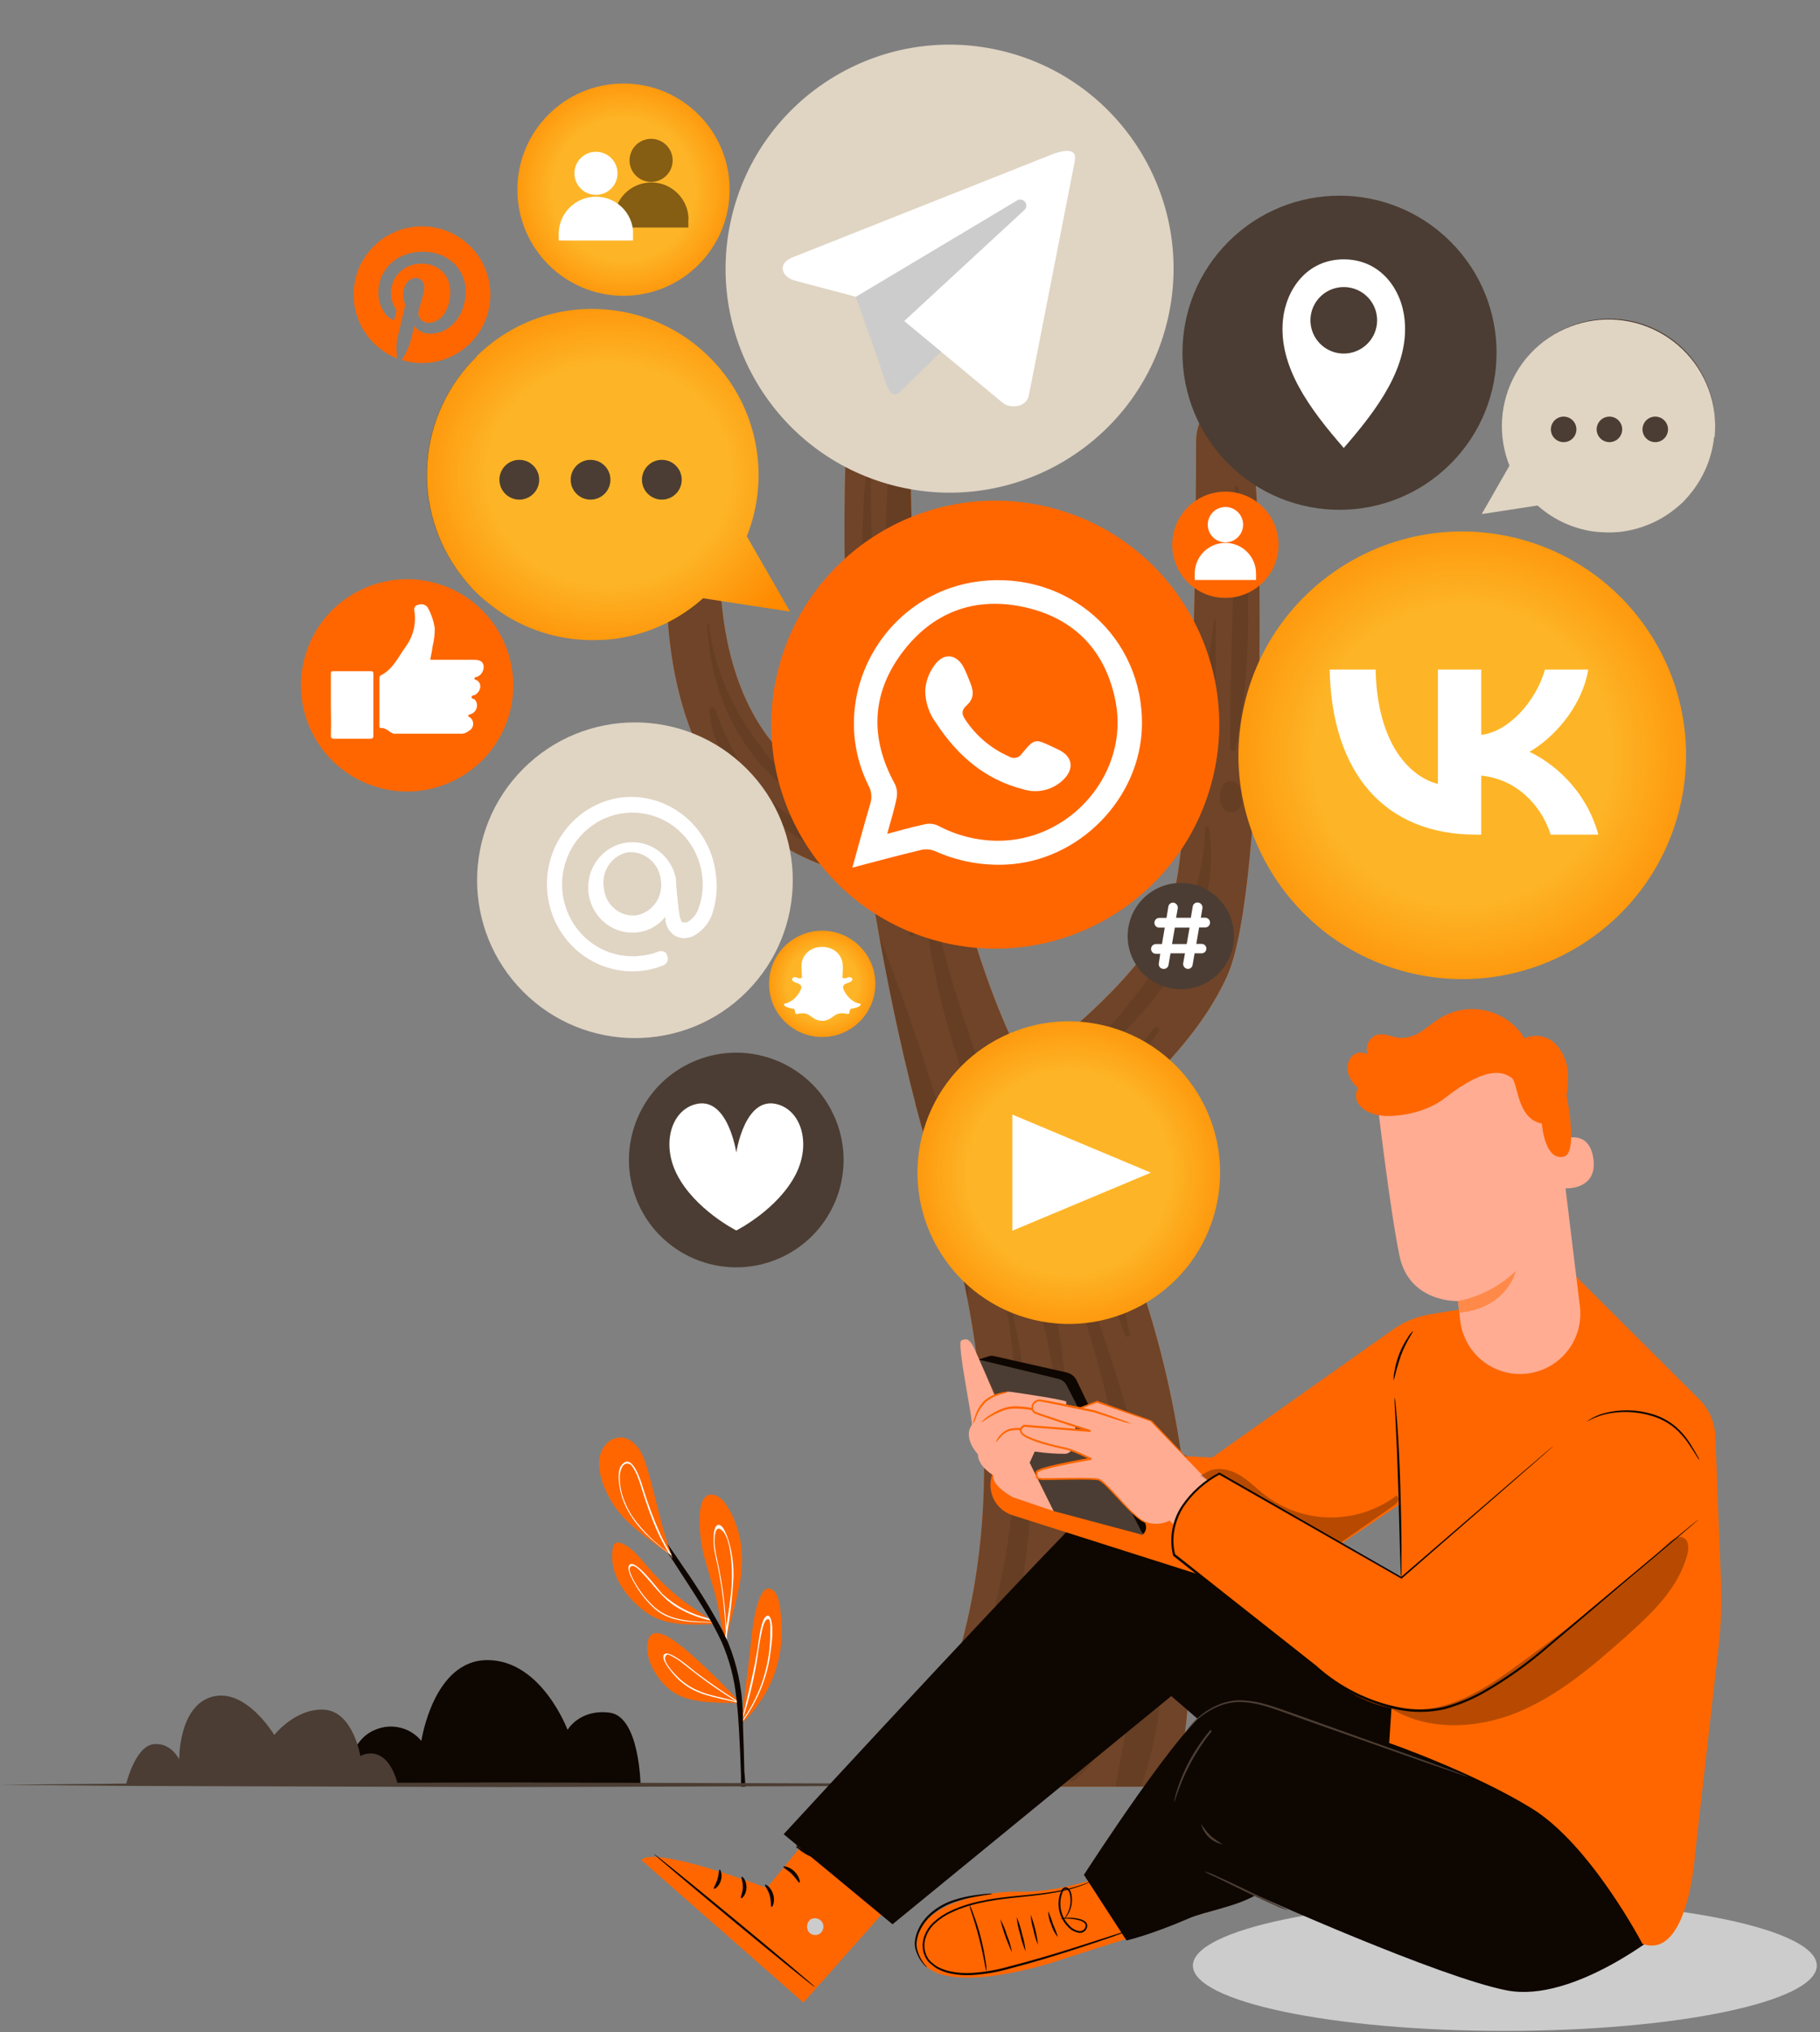 <?xml version="1.0" encoding="UTF-8"?> <svg xmlns="http://www.w3.org/2000/svg" width="386" height="431" viewBox="0 0 386 431" fill="none"><rect x="0" y="0" width="386" height="431" fill="#808080" stroke="none"/> <path d="M151.35 344.43C146.35 344.61 140.76 344.89 136.61 341.64C132.78 338.64 129.37 334.18 129.87 329.05C130.02 327.59 130.35 326.68 131.87 327.31C134.26 328.26 136.1 330.89 137.75 332.74C139.855 335.15 142.182 337.356 144.7 339.33C146.48 340.7 148.4 341.88 150.22 343.2C150.45 343.36 150.68 343.53 150.9 343.71L151.16 343.9H151.3C151.341 343.901 151.382 343.912 151.418 343.931C151.454 343.95 151.486 343.977 151.51 344.01C151.514 344.04 151.514 344.07 151.51 344.1C151.533 344.165 151.528 344.236 151.498 344.298C151.468 344.36 151.415 344.407 151.35 344.43Z" fill="#FF6600"></path> <path d="M151.589 344.1C147.189 344.02 142.439 344.22 138.919 341.23C137.299 339.792 135.918 338.104 134.829 336.23C134.329 335.4 132.829 332.93 133.429 331.95C134.579 330.17 139.819 337.42 140.549 338.11C143.288 340.618 146.63 342.372 150.249 343.2C150.479 343.36 150.709 343.53 150.929 343.71C148.358 343.18 145.892 342.231 143.629 340.9C140.509 339.04 138.769 336.28 136.319 333.71C135.799 333.15 134.199 331.28 133.599 332.45C133.209 333.22 134.679 335.63 134.999 336.15C136.043 337.908 137.344 339.499 138.859 340.87C142.369 343.94 147.099 343.87 151.539 344.01C151.561 344.037 151.578 344.068 151.589 344.1Z" fill="white"></path> <path d="M154.11 347.48L153.99 348.06C153.985 348.083 153.974 348.105 153.959 348.122C153.943 348.14 153.922 348.153 153.9 348.16C153.852 348.178 153.799 348.178 153.751 348.159C153.703 348.141 153.663 348.105 153.64 348.06C153.63 348.041 153.625 348.021 153.625 348C153.625 347.979 153.63 347.958 153.64 347.94C153.636 347.913 153.636 347.886 153.64 347.86L153.7 347.69C153.7 347.69 153.7 347.69 153.7 347.63C152.81 344.32 152.47 340.87 151.53 337.56C150.59 334.25 149.53 331.29 148.89 328.06C148.48 326.06 147.07 315.81 151.57 317.06C153.57 317.63 154.93 320.52 155.69 322.24C156.673 324.569 157.235 327.054 157.35 329.58C157.65 335.84 155.37 341.51 154.11 347.48Z" fill="#FF6600"></path> <path d="M155.55 334.76C155.636 332.428 155.394 330.095 154.83 327.83C154.63 327.05 153.65 323.29 152.38 323.38C151.55 323.44 151.38 325.06 151.38 325.6C151.1 327.87 151.83 330.19 152.28 332.4C153.158 336.904 153.71 341.466 153.93 346.05C153.93 346.33 153.84 346.63 153.81 346.92C153.78 347.21 153.75 347.4 153.72 347.64V347.89C153.714 347.953 153.714 348.017 153.72 348.08C153.743 348.126 153.783 348.161 153.831 348.179C153.879 348.198 153.932 348.198 153.98 348.18C153.98 348 154.03 347.81 154.06 347.62C154.06 347.78 154.06 347.93 154.06 348.08L154.15 347.6V347.49C154.15 347.24 154.15 346.98 154.15 346.73C154.855 342.772 155.322 338.774 155.55 334.76ZM154.03 345.08C153.903 342.413 153.646 339.747 153.26 337.08C152.96 334.94 152.55 332.82 152.1 330.71C151.81 329.525 151.619 328.317 151.53 327.1C151.53 326.16 151.62 322.72 153.4 324.85C154.68 326.41 154.99 329.7 155.15 331.61C155.301 333.723 155.258 335.845 155.02 337.95C154.78 340.33 154.39 342.7 154.03 345.08Z" fill="white"></path> <path d="M156.8 361.22C156.741 361.232 156.679 361.232 156.62 361.22C152.04 360.99 145.94 361.42 142.13 358.39C139.32 356.16 136.56 351.74 137.44 347.98C138.44 343.76 144.17 348.83 145.68 350.05C149.62 353.489 153.366 357.145 156.9 361C156.9 361 156.9 361.05 156.96 361.08C157 361.16 156.91 361.2 156.8 361.22Z" fill="#FF6600"></path> <path d="M156.96 361.09L156.17 360.59C153.17 358.7 150.23 356.67 147.41 354.51C146.69 353.96 141.54 349.38 140.76 351.01C140.3 352.01 142 354.01 142.54 354.71C143.52 355.929 144.696 356.977 146.02 357.81C149.02 359.72 152.77 360.13 156.23 361.04C156.392 361.074 156.552 361.117 156.71 361.17L156.8 361.22C156.91 361.2 157 361.16 156.96 361.09ZM147.91 358.48C146.434 357.825 145.081 356.922 143.91 355.81C143.15 355.08 140.44 352.34 141.16 351.22C141.54 350.62 141.86 350.94 142.59 351.29C142.92 351.46 143.25 351.65 143.59 351.85C144.36 352.36 145.06 352.95 145.78 353.51C147.03 354.51 148.31 355.51 149.61 356.44C151.74 357.99 153.93 359.44 156.16 360.84C153.42 360 150.52 359.66 147.91 358.48Z" fill="white"></path> <path d="M165.17 351.79C163.974 357.036 161.241 361.806 157.32 365.49C157.3 365.515 157.272 365.532 157.24 365.54C157.197 365.556 157.15 365.557 157.106 365.543C157.062 365.528 157.025 365.499 157 365.46C156.969 365.422 156.951 365.374 156.951 365.325C156.951 365.276 156.969 365.228 157 365.19L157.25 365C158 358.78 158.84 352.59 159.48 346.35C159.63 344.88 160.78 335.51 163.66 337.04C165.43 337.98 165.55 341.82 165.71 343.54C165.947 346.302 165.765 349.083 165.17 351.79Z" fill="#FF6600"></path> <path d="M163.51 343.45C163.35 342.93 163.08 342.39 162.51 342.76C161.39 343.45 160.95 347.86 160.76 349.07C159.99 354.07 158.76 358.92 157.59 363.84L157.29 365.09L157.01 365.46C157.033 365.498 157.068 365.527 157.11 365.542C157.152 365.556 157.198 365.556 157.24 365.54C157.246 365.5 157.246 365.46 157.24 365.42C157.37 365.26 157.5 365.09 157.62 364.92C159.58 362.23 161.108 359.251 162.15 356.09C162.807 354.089 163.252 352.024 163.48 349.93C163.73 348 164.09 345.33 163.51 343.45ZM157.63 364.57C157.63 364.66 157.51 364.74 157.46 364.82C157.46 364.65 157.57 364.49 157.61 364.32C158.796 360.576 159.735 356.758 160.42 352.89C160.75 350.89 160.96 348.95 161.36 347C161.53 346.18 161.94 343.83 162.62 343.45C163.3 343.07 163.29 343.98 163.36 344.51C163.43 345.04 163.36 345.58 163.36 345.94C163.468 352.6 161.462 359.122 157.63 364.57Z" fill="white"></path> <path d="M158.079 378.92H157.159C157.159 378.11 157.159 377.3 157.159 376.5C157.049 373.25 156.919 370 156.729 366.75C156.619 364.89 156.489 363.05 156.289 361.23C156.284 361.167 156.284 361.103 156.289 361.04C156.289 360.9 156.289 360.75 156.229 360.59C156.169 360.43 156.229 360.27 156.169 360.11C155.754 355.987 154.694 351.955 153.029 348.16C152.439 346.89 151.809 345.66 151.139 344.43L150.949 344.08L150.889 343.99C150.829 343.87 150.759 343.75 150.689 343.63C150.619 343.51 150.589 343.45 150.529 343.35C148.419 339.63 145.989 336.07 143.699 332.48C143.039 331.48 142.379 330.42 141.699 329.39C141.657 329.33 141.62 329.267 141.589 329.2C141.534 329.131 141.484 329.057 141.439 328.98C138.549 324.42 135.709 319.83 132.709 315.36C132.599 315.2 132.869 315.05 132.979 315.21C134.979 318.21 137.099 321.09 139.179 324.03L140.009 325.2C140.559 325.98 141.109 326.74 141.649 327.52C142.729 329.07 143.809 330.62 144.849 332.2C147.924 336.572 150.729 341.127 153.249 345.84C153.429 346.19 153.599 346.55 153.769 346.92C153.879 347.14 153.989 347.37 154.079 347.59C154.169 347.81 154.319 348.11 154.439 348.38C156.306 352.968 157.349 357.85 157.519 362.8C157.519 363.14 157.519 363.49 157.579 363.8C157.579 363.95 157.579 364.11 157.579 364.28C157.574 364.363 157.574 364.447 157.579 364.53C157.579 364.64 157.579 364.75 157.579 364.87V365.11C157.579 365.41 157.579 365.7 157.579 366.01C157.709 369.26 157.799 372.51 157.869 375.75C157.999 376.84 158.039 377.88 158.079 378.92Z" fill="#0E0600"></path> <path d="M130.749 320C128.249 316.63 125.029 309.68 128.749 306.06C129.422 305.364 130.327 304.94 131.292 304.87C132.257 304.8 133.214 305.088 133.979 305.68C135.979 307.09 136.809 309.76 137.439 311.96C139.139 317.86 140.259 323.87 142.369 329.65C142.458 329.852 142.535 330.059 142.599 330.27C142.599 330.39 142.449 330.44 142.409 330.32L142.199 329.76C138.189 326.86 133.719 324 130.749 320Z" fill="#FF6600"></path> <path d="M142.39 329.66C142.39 329.66 142.39 329.59 142.32 329.56C141.456 328.153 140.674 326.698 139.98 325.2C138.585 322.056 137.382 318.83 136.38 315.54C135.98 314.28 134.18 308.09 131.96 310.54C131.03 311.54 131.16 313.42 131.31 314.7C131.563 316.742 132.219 318.714 133.24 320.5C135.24 324.08 138.31 326.79 141.56 329.19C141.7 329.31 141.85 329.42 142 329.53L142.09 329.68L142.15 329.78C142.161 329.803 142.179 329.823 142.201 329.836C142.223 329.85 142.249 329.857 142.275 329.857C142.301 329.857 142.326 329.85 142.348 329.836C142.37 329.823 142.388 329.803 142.4 329.78C142.41 329.761 142.414 329.74 142.413 329.719C142.411 329.697 142.403 329.677 142.39 329.66ZM141.39 328.98C138.692 326.991 136.312 324.604 134.33 321.9C133.338 320.459 132.566 318.879 132.04 317.21C131.807 316.469 131.64 315.71 131.54 314.94C131.457 314.364 131.423 313.782 131.44 313.2C131.44 311.93 132.01 310.54 132.76 310.41C133.69 310.24 134 310.78 134.61 311.85C134.817 312.211 135.001 312.585 135.16 312.97C135.546 313.928 135.88 314.906 136.16 315.9C136.68 317.54 137.21 319.17 137.8 320.78C138.2 321.88 138.62 322.96 139.09 324.03C139.882 325.871 140.801 327.656 141.84 329.37L141.39 328.98Z" fill="white"></path> <path d="M292.96 370.08C292.8 369.81 292.64 369.54 292.49 369.26C289.991 364.785 288.197 359.952 287.17 354.93C286.716 352.395 286.047 349.902 285.17 347.48C284.93 346.89 284.17 344.61 283.22 345.76C282.71 346.36 283.13 350.67 283.34 351.76C283.833 354.289 284.636 356.748 285.73 359.08C287.524 363.014 289.802 366.71 292.51 370.08C292.59 370.18 292.66 370.28 292.74 370.37C292.754 370.355 292.762 370.336 292.762 370.315C292.762 370.295 292.754 370.275 292.74 370.26L292.68 370.19C292.732 370.2 292.787 370.195 292.836 370.176C292.886 370.156 292.929 370.123 292.96 370.08ZM286.96 360.92C285.766 358.657 284.814 356.273 284.12 353.81C283.848 352.825 283.641 351.823 283.5 350.81C283.374 350.023 283.307 349.227 283.3 348.43C283.3 346.48 283.47 345.98 283.79 345.91C284.11 345.84 284.27 346.08 284.85 347.24C285.201 348.002 285.479 348.796 285.68 349.61C285.98 350.76 286.24 351.91 286.49 353.08C287 355.4 287.49 357.73 288.15 360.01C289.099 363.284 290.477 366.418 292.25 369.33C290.253 366.68 288.484 363.867 286.96 360.92Z" fill="white"></path> <path d="M135.86 378.65H73.25C73.25 378.65 73.39 369.33 79.55 366.85C81.22 366.123 83.082 365.958 84.853 366.382C86.625 366.806 88.21 367.795 89.37 369.2C89.37 369.2 91.88 352.06 103.37 352.06C114.86 352.06 120.37 366.85 120.37 366.85C120.37 366.85 122.94 362.38 129.31 363.21C135.68 364.04 135.86 378.65 135.86 378.65Z" fill="#0E0600"></path> <path d="M84.44 378.65H26.67C26.67 378.65 28.57 370.51 32.4 369.93C36.23 369.35 38.01 373.13 38.01 373.13C38.01 373.13 37.84 361.77 45.01 359.83C52.18 357.89 58.17 367.94 58.17 367.94C58.17 367.94 62.65 362.21 68.77 362.58C74.89 362.95 76.43 372.4 76.43 372.4C76.43 372.4 81.98 369.12 84.44 378.65Z" fill="#4B3D33"></path> <path d="M0 378.5L26.754 378.25L53.503 378.17L107 378L160.497 378.16L187.251 378.25L214 378.5L187.251 378.74L160.497 378.83L107 379L53.503 378.83L26.754 378.74L0 378.5Z" fill="#4B3D33"></path> <path d="M141.39 123.34C141.39 132.92 141.39 178.65 184.39 186.1C184.39 186.1 185.09 190.93 186.46 198.48C188.1 207.64 190.72 220.8 194.19 234.19C194.184 234.22 194.184 234.25 194.19 234.28C195.39 238.89 196.69 243.52 198.09 248.02C198.084 248.053 198.084 248.087 198.09 248.12C198.23 248.55 198.36 248.97 198.49 249.39C201.228 257.973 203.465 266.708 205.19 275.55C218.41 343.95 190.24 378.92 190.24 378.92H249.45C249.45 378.92 264.12 314.92 232.98 250.69C227.25 238.8 250.18 229.13 260.25 207C268.74 188.26 268.49 96.09 264.37 90.15C260.25 84.21 253.67 85.69 253.67 93.87C253.67 102.05 253.67 178.58 247.9 193.44C242.13 208.3 217.52 226.14 217.52 226.14C217.52 226.14 204.87 205.44 197.78 160.14C194.46 138.82 192.36 112.07 193.38 79.46C193.593 72.56 193.956 65.4 194.47 57.98C195.06 49.47 186.22 53.2 183.28 60.65C180.34 68.1 176.2 111.17 182.09 169.14C182.09 169.14 152.62 164.99 152.62 118.61C152.58 110 141.39 113.76 141.39 123.34Z" fill="#FF6600"></path> <path opacity="0.8" d="M141.39 123.34C141.39 132.92 141.39 178.65 184.39 186.1C184.39 186.1 185.09 190.93 186.46 198.48C188.1 207.64 190.72 220.8 194.19 234.19C194.184 234.22 194.184 234.25 194.19 234.28C195.39 238.89 196.69 243.52 198.09 248.02C198.084 248.053 198.084 248.087 198.09 248.12C198.23 248.55 198.36 248.97 198.49 249.39C201.228 257.973 203.465 266.708 205.19 275.55C218.41 343.95 190.24 378.92 190.24 378.92H249.45C249.45 378.92 264.12 314.92 232.98 250.69C227.25 238.8 250.18 229.13 260.25 207C268.74 188.26 268.49 96.09 264.37 90.15C260.25 84.21 253.67 85.69 253.67 93.87C253.67 102.05 253.67 178.58 247.9 193.44C242.13 208.3 217.52 226.14 217.52 226.14C217.52 226.14 204.87 205.44 197.78 160.14C194.46 138.82 192.36 112.07 193.38 79.46C193.593 72.56 193.956 65.4 194.47 57.98C195.06 49.47 186.22 53.2 183.28 60.65C180.34 68.1 176.2 111.17 182.09 169.14C182.09 169.14 152.62 164.99 152.62 118.61C152.58 110 141.39 113.76 141.39 123.34Z" fill="#4B3D33"></path> <g opacity="0.1"> <path d="M220.15 250.06C223.55 261.64 228.2 272.92 231.57 284.54C235.029 296.215 237.576 308.141 239.19 320.21C240.696 331.813 241.084 343.533 240.35 355.21C239.83 363.21 238 371.04 236.61 378.92H242C248.4 360.58 247.54 339.92 244.24 321.41C241.929 309.265 238.761 297.298 234.76 285.6C230.76 273.6 227 261.3 221.94 249.6C221.51 248.63 219.84 249 220.15 250.06Z" fill="#0E0600"></path> <path d="M196.33 181C198.7 205.44 209.52 229.17 217.27 252.5C225.023 275.964 228.184 300.701 226.58 325.36C226.58 325.94 225.58 325.95 225.58 325.36C225.34 312.01 225.11 298.57 222.36 285.41C219.87 273.52 215.94 261.85 212 250.3C208.12 238.97 203.82 227.73 200.63 216.22C197.498 204.722 195.673 192.907 195.19 181C195.16 180.3 196.25 180.32 196.33 181Z" fill="#0E0600"></path> <path d="M196.44 378.92H202.44C204.1 375.58 205.59 372.19 207 368.92C211.196 359.207 214.298 349.058 216.25 338.66C220.1 318.27 219.25 298.05 214.59 277.84C214.45 277.26 213.54 277.52 213.59 278.07C217.1 298.14 216.06 319.29 211.43 339.13C209.158 348.915 206.022 358.479 202.06 367.71C200.377 371.539 198.501 375.28 196.44 378.92Z" fill="#0E0600"></path> <path d="M218.621 352.55C219.991 348.05 220.821 342.55 223.141 338.34C223.546 337.544 224.147 336.865 224.887 336.365C225.627 335.864 226.481 335.56 227.371 335.48C227.503 335.437 227.642 335.42 227.781 335.43C227.989 335.44 228.196 335.467 228.401 335.51C228.778 335.557 229.15 335.641 229.511 335.76C230.241 336.01 231.061 336.51 231.191 337.28C231.191 337.28 231.191 337.36 231.191 337.4C233.821 341.15 232.851 349.17 232.481 352.12C231.921 356.72 230.541 368.78 222.541 367.7C214.791 366.65 217.301 356.91 218.621 352.55Z" fill="#0E0600"></path> <path d="M186.48 198.48C188.12 207.64 190.74 220.8 194.21 234.19C194.205 234.22 194.205 234.25 194.21 234.28C194.65 235.81 195.11 237.28 195.56 238.85C196.48 241.91 197.34 244.96 198.11 248.02C198.105 248.053 198.105 248.087 198.11 248.12C198.25 248.55 198.38 248.97 198.51 249.39C201.249 257.973 203.486 266.708 205.21 275.55C206.57 264.07 204.38 252.67 201 241.23C196.77 226.76 191.96 212.57 186.48 198.48Z" fill="#0E0600"></path> <path d="M258.8 168.94C258.78 168.098 258.976 167.265 259.37 166.52C259.582 166.22 259.872 165.983 260.209 165.837C260.546 165.69 260.916 165.64 261.28 165.69C261.634 165.729 261.97 165.866 262.251 166.085C262.532 166.304 262.746 166.596 262.87 166.93C262.906 167.01 262.933 167.094 262.95 167.18C263.087 167.34 263.18 167.533 263.22 167.74C263.28 168.108 263.28 168.482 263.22 168.85C263.434 169.331 263.484 169.869 263.361 170.381C263.238 170.892 262.949 171.349 262.54 171.68C262.31 171.876 262.041 172.022 261.752 172.109C261.462 172.196 261.158 172.223 260.858 172.187C260.557 172.152 260.268 172.054 260.006 171.902C259.745 171.749 259.519 171.544 259.34 171.3C259.091 170.966 258.915 170.583 258.822 170.177C258.729 169.771 258.721 169.349 258.8 168.94Z" fill="#0E0600"></path> <path d="M225.251 228.78C239.251 213.88 255.611 196.41 255.561 175.78C255.561 175.26 256.361 175.3 256.431 175.78C259.591 198.46 243.511 215.29 226.431 229.87C225.671 230.54 224.591 229.52 225.251 228.78Z" fill="#0E0600"></path> <path d="M227.411 238.77C228.101 235.06 231.311 231.88 234.021 229.17C237.681 225.52 241.641 222.17 244.751 218.11C245.161 217.58 246.091 218.05 245.751 218.63C243.394 222.267 240.677 225.657 237.641 228.75C234.471 232.16 231.891 236.13 228.561 239.37C228.458 239.472 228.326 239.539 228.183 239.561C228.04 239.583 227.894 239.559 227.766 239.492C227.638 239.425 227.534 239.319 227.47 239.189C227.406 239.059 227.386 238.912 227.411 238.77Z" fill="#0E0600"></path> <path d="M261.91 103.35C261.91 102.94 262.55 102.97 262.6 103.35C265.28 121.47 265.72 140.82 262.02 158.87C261.91 159.45 260.91 159.3 260.91 158.73C260.91 140.3 261.89 121.81 261.91 103.35Z" fill="#0E0600"></path> <path d="M257.54 131.39C257.54 131.25 257.79 131.25 257.79 131.39C257.89 143.39 257.9 156.31 254.97 168.02C254.8 168.71 253.6 168.56 253.61 167.86C253.71 155.8 256.08 143.38 257.54 131.39Z" fill="#0E0600"></path> <path d="M151.611 150.35C154.611 158.29 157.981 165.42 165.071 171.17C168.351 173.85 171.944 176.123 175.771 177.94C179.491 179.68 183.661 180.48 187.301 182.3C187.841 182.57 187.531 183.2 187.011 183.3C178.301 184.23 168.331 177.85 162.671 172.42C156.541 166.54 151.041 158.78 150.441 150.53C150.401 149.86 151.401 149.8 151.611 150.35Z" fill="#0E0600"></path> <path d="M150.31 132.4C152.08 147.21 160.77 159.72 172.13 170.09C172.45 170.38 172.03 170.9 171.63 170.67C157.48 162.19 150.55 147.27 150.04 132.4C150.03 132.24 150.25 132.25 150.31 132.4Z" fill="#0E0600"></path> <path d="M183.72 100C183.77 99.45 184.72 99.43 184.72 100C184.07 132.91 191.16 165.25 193.93 198C193.93 198.55 192.93 198.68 192.86 198.13C189.66 182.13 187.2 165.81 185.2 149.6C183.14 133.07 182.04 116.52 183.72 100Z" fill="#0E0600"></path> <path d="M188.181 119.11C189.14 133.202 192.368 147.047 197.741 160.11C194.421 138.79 192.321 112.04 193.341 79.43C191.807 83.973 190.564 88.609 189.621 93.31C188.049 101.814 187.565 110.484 188.181 119.11Z" fill="#0E0600"></path> <path d="M184.101 81.81C184.591 78.88 185.981 76.19 186.601 73.29C186.731 72.68 187.871 72.66 187.981 73.29C188.431 75.82 187.551 77.94 186.831 80.38C185.831 83.81 185.601 87.31 185.111 90.81C185.092 90.952 185.023 91.082 184.915 91.177C184.807 91.271 184.669 91.323 184.526 91.323C184.383 91.323 184.244 91.271 184.137 91.177C184.029 91.082 183.959 90.952 183.941 90.81C183.609 87.816 183.663 84.791 184.101 81.81Z" fill="#0E0600"></path> <path d="M223.301 242.1C231.501 254.82 236.561 268.54 239.651 282.92C239.781 283.5 238.891 283.73 238.651 283.17C233.561 269.49 227.761 256.02 222.391 242.43C222.251 242 223.031 241.68 223.301 242.1Z" fill="#0E0600"></path> <path d="M208.6 253.58C211.24 258.49 214.21 265.71 213.01 271.24C213.01 271.35 212.8 271.37 212.74 271.24C211.31 268.78 210.94 265.91 210.23 263.24C209.4 260.13 208.33 257.07 207.52 253.96C207.37 253.43 208.3 253 208.6 253.58Z" fill="#0E0600"></path> <path d="M226.711 376.93C230.45 372.231 232.946 366.667 233.971 360.75C235.341 353.75 236.821 346.17 235.401 339.07C234.231 333.25 231.991 327.74 231.131 321.84C230.123 314.832 230.029 307.722 230.851 300.69C230.851 300.24 231.661 300.22 231.641 300.69C231.274 308.879 232.154 317.076 234.251 325C236.031 331.59 238.901 337.95 238.861 344.81C238.811 355.29 237.041 370.29 227.761 377.65C227.251 378.08 226.251 377.52 226.711 376.93Z" fill="#0E0600"></path> <path d="M214.141 378.92H217.651C217.875 377.153 217.715 375.359 217.181 373.66C216.011 369.58 213.681 365.08 214.381 360.76C214.381 360.52 214.031 360.32 213.901 360.58C211.001 366.64 213.331 372.76 214.141 378.92Z" fill="#0E0600"></path> <path d="M215.05 356.87C214.723 357.377 214.571 357.978 214.62 358.58C214.574 357.978 214.725 357.378 215.05 356.87Z" fill="#0E0600"></path> </g> <path d="M247.674 67.667C253.579 42.107 237.646 16.599 212.086 10.693C186.526 4.788 161.018 20.721 155.112 46.281C149.206 71.841 165.14 97.349 190.7 103.255C216.26 109.16 241.768 93.227 247.674 67.667Z" fill="#E0D4C3"></path> <path d="M158.336 210.349C171.41 197.276 171.41 176.08 158.336 163.006C145.263 149.933 124.067 149.933 110.994 163.006C97.92 176.08 97.92 197.276 110.994 210.349C124.067 223.422 145.263 223.422 158.336 210.349Z" fill="#E0D4C3"></path> <path d="M356.34 170.973C362.304 145.449 346.446 119.923 320.922 113.96C295.398 107.997 269.873 123.854 263.91 149.379C257.946 174.903 273.804 200.428 299.328 206.391C324.852 212.354 350.377 196.497 356.34 170.973Z" fill="url(#paint0_radial_957_2666)"></path> <path d="M257.889 256.157C262.018 238.922 251.392 221.603 234.157 217.475C216.922 213.347 199.603 223.972 195.475 241.207C191.347 258.443 201.972 275.761 219.207 279.889C236.443 284.018 253.761 273.392 257.889 256.157Z" fill="url(#paint1_radial_957_2666)"></path> <path d="M214.706 261.001V236.371L244.086 248.691L214.706 261.001Z" fill="white"></path> <path d="M164.74 267.081C176.381 262.338 181.972 249.056 177.229 237.415C172.485 225.775 159.203 220.183 147.563 224.927C135.922 229.67 130.331 242.952 135.074 254.592C139.817 266.233 153.099 271.824 164.74 267.081Z" fill="#4B3D33"></path> <path d="M168.85 248.88C165.09 256.45 156.16 260.95 156.16 260.95C156.16 260.95 147.23 256.45 143.48 248.88C140.35 242.56 142.33 235.73 147.27 234.24C154.34 232.1 156.16 244.43 156.16 244.43C156.16 244.43 157.97 232.1 165.06 234.24C169.99 235.73 171.98 242.56 168.85 248.88Z" fill="white"></path> <path d="M307.647 98.362C320.655 85.354 320.655 64.263 307.647 51.255C294.638 38.246 273.547 38.246 260.539 51.255C247.531 64.263 247.531 85.354 260.539 98.362C273.547 111.371 294.638 111.371 307.647 98.362Z" fill="#4B3D33"></path> <path d="M257.249 164.878C263.435 139.384 247.784 113.702 222.29 107.516C196.796 101.329 171.114 116.981 164.928 142.475C158.742 167.968 174.393 193.65 199.887 199.836C225.381 206.023 251.062 190.371 257.249 164.878Z" fill="#FF6600"></path> <path d="M180.78 184C182.1 179.26 183.26 174.86 184.56 170.5C184.772 169.86 184.85 169.184 184.788 168.512C184.726 167.841 184.526 167.19 184.2 166.6C175.03 148.12 187.2 125.79 207.73 123.28C226.62 120.97 242.6 135.21 242.19 153.99C241.86 169.39 228.8 182.66 213.35 183.35C208.16 183.603 202.983 182.616 198.25 180.47C197.329 180.102 196.317 180.026 195.35 180.25C190.61 181.38 185.91 182.65 180.78 184ZM188.17 176.83C191.17 176.05 193.72 175.31 196.31 174.77C197.218 174.598 198.157 174.721 198.99 175.12C202.769 177.131 206.97 178.221 211.25 178.3C226.94 178.57 239.58 164 236.59 148.72C234.52 138.15 228.03 131.22 217.54 128.82C206.78 126.36 197.62 129.82 191.11 138.71C184.75 147.41 184.58 156.77 189.78 166.25C190.235 167.18 190.369 168.236 190.16 169.25C189.68 171.67 188.92 174.06 188.17 176.81V176.83Z" fill="white"></path> <path d="M198.25 141C200.32 138.21 203.09 138.76 204.54 141.84C205.11 143.05 205.24 143.45 205.8 144.84C206.64 146.92 206.45 148.31 204.96 149.65C203.87 150.65 203.96 151.48 204.72 152.6C206.987 156.036 210.194 158.747 213.96 160.41C214.184 160.556 214.435 160.656 214.698 160.704C214.962 160.752 215.232 160.746 215.493 160.687C215.754 160.628 216.001 160.518 216.218 160.362C216.436 160.206 216.62 160.008 216.76 159.78C219.44 156.59 219.48 156.62 223.26 158.4L224.56 159.02C227.46 160.41 227.9 163.02 225.56 165.32C224.461 166.408 223.086 167.176 221.583 167.541C220.079 167.906 218.505 167.854 217.03 167.39C208.88 165.32 203.03 160.2 198.54 153.34C197.05 151.346 196.238 148.928 196.22 146.44C196.352 144.468 197.058 142.577 198.25 141Z" fill="white"></path> <path d="M94.84 166.187C106.352 161.493 111.88 148.356 107.187 136.844C102.493 125.332 89.356 119.805 77.844 124.498C66.332 129.191 60.805 142.328 65.498 153.84C70.191 165.352 83.328 170.88 94.84 166.187Z" fill="#FF6600"></path> <path d="M297.903 67.836C297.302 61.394 292.812 55 284.999 55C277.186 55 272.743 61.406 272.095 67.847C271.117 77.78 277.834 86.784 284.999 95C292.175 86.737 298.893 77.768 297.903 67.836ZM284.999 74.982C283.6 74.982 282.234 74.569 281.071 73.794C279.908 73.019 279.002 71.917 278.467 70.629C277.931 69.34 277.791 67.922 278.064 66.554C278.337 65.186 279.01 63.929 279.999 62.943C280.988 61.956 282.248 61.285 283.62 61.013C284.991 60.741 286.413 60.88 287.705 61.414C288.997 61.948 290.101 62.852 290.878 64.012C291.655 65.171 292.069 66.535 292.069 67.93C292.069 69.8 291.325 71.594 289.999 72.917C288.673 74.239 286.874 74.982 284.999 74.982Z" fill="white"></path> <path fill-rule="evenodd" clip-rule="evenodd" d="M82.912 155.324C82.242 154.904 81.652 154.324 80.762 154.384C80.412 154.384 80.492 154.134 80.482 153.954C80.482 150.574 80.482 147.194 80.482 143.814C80.462 143.701 80.478 143.583 80.528 143.479C80.579 143.375 80.66 143.289 80.762 143.234C83.342 141.924 84.452 139.364 86.022 137.174C86.829 136.085 87.408 134.845 87.726 133.527C88.044 132.21 88.094 130.842 87.872 129.504C87.833 129.36 87.827 129.208 87.854 129.061C87.882 128.914 87.942 128.775 88.03 128.654C88.118 128.533 88.233 128.433 88.364 128.362C88.496 128.292 88.642 128.251 88.792 128.244C89.135 128.121 89.509 128.113 89.857 128.222C90.206 128.33 90.509 128.549 90.722 128.844C91.473 130.22 91.977 131.715 92.212 133.264C92.218 134.542 92.064 135.815 91.752 137.054C91.642 137.984 91.432 138.904 91.252 139.844C91.482 140.004 91.742 139.924 91.992 139.924H100.552C101.752 139.924 102.342 140.264 102.552 141.064C102.633 141.559 102.55 142.066 102.315 142.509C102.08 142.951 101.707 143.304 101.252 143.514C101.042 143.624 100.662 143.514 100.632 143.864C100.602 144.214 101.002 144.164 101.202 144.304C102.202 145.004 102.052 146.464 100.862 147.304C100.572 147.504 100.012 147.414 100.002 147.834C99.992 148.254 100.522 148.174 100.752 148.404C100.94 148.641 101.07 148.919 101.132 149.215C101.193 149.511 101.184 149.817 101.105 150.109C101.026 150.401 100.88 150.67 100.678 150.895C100.476 151.12 100.224 151.295 99.942 151.404C99.768 151.457 99.598 151.521 99.432 151.594C99.292 151.694 99.152 151.804 99.432 151.994C99.71 152.134 99.943 152.349 100.106 152.614C100.269 152.879 100.356 153.183 100.356 153.494C100.356 153.805 100.269 154.11 100.106 154.375C99.943 154.64 99.71 154.854 99.432 154.994L99.052 155.264C98.602 155.536 98.075 155.652 97.552 155.594H84.132C83.921 155.635 83.704 155.632 83.494 155.585C83.284 155.539 83.086 155.45 82.912 155.324Z" fill="white"></path> <path fill-rule="evenodd" clip-rule="evenodd" d="M70.173 149.414C70.173 147.264 70.173 145.124 70.173 142.974C70.173 142.544 70.173 142.324 70.753 142.334C73.359 142.334 75.976 142.334 78.603 142.334C79.113 142.334 79.193 142.504 79.193 142.964C79.193 147.284 79.193 151.618 79.193 155.964C79.193 156.514 79.053 156.674 78.503 156.664C75.963 156.664 73.423 156.664 70.883 156.664C70.253 156.664 70.163 156.454 70.173 155.904C70.253 153.704 70.183 151.564 70.173 149.414Z" fill="white"></path> <path d="M174.38 219.92C180.605 219.92 185.65 214.874 185.65 208.65C185.65 202.426 180.605 197.38 174.38 197.38C168.156 197.38 163.11 202.426 163.11 208.65C163.11 214.874 168.156 219.92 174.38 219.92Z" fill="url(#paint2_radial_957_2666)"></path> <path d="M174.19 200.82C175.223 200.767 176.246 201.055 177.1 201.64C177.811 202.158 178.336 202.891 178.6 203.73C178.682 204.027 178.729 204.332 178.74 204.64C178.765 205.1 178.765 205.56 178.74 206.02C178.74 206.4 178.69 206.78 178.67 207.16C178.67 207.32 178.67 207.34 178.82 207.41C179.036 207.487 179.273 207.487 179.49 207.41C179.607 207.374 179.721 207.327 179.83 207.27C179.974 207.214 180.131 207.201 180.282 207.233C180.433 207.265 180.571 207.34 180.68 207.45C180.749 207.521 180.787 207.616 180.787 207.715C180.787 207.814 180.749 207.909 180.68 207.98C180.498 208.163 180.275 208.3 180.03 208.38C179.84 208.45 179.64 208.5 179.45 208.59C179.331 208.64 179.218 208.7 179.11 208.77C178.976 208.864 178.878 208.999 178.829 209.154C178.78 209.31 178.784 209.477 178.84 209.63C178.972 210.014 179.157 210.377 179.39 210.71C179.799 211.357 180.345 211.907 180.99 212.32C181.41 212.58 181.874 212.759 182.36 212.85C182.392 212.85 182.424 212.859 182.452 212.875C182.48 212.892 182.503 212.916 182.519 212.945C182.534 212.974 182.541 213.006 182.54 213.039C182.538 213.071 182.528 213.103 182.51 213.13C182.444 213.268 182.33 213.378 182.19 213.44C181.856 213.613 181.499 213.738 181.13 213.81L180.51 213.92C180.459 213.927 180.411 213.949 180.372 213.983C180.333 214.016 180.304 214.061 180.29 214.11C180.22 214.32 180.19 214.55 180.13 214.77C180.07 214.99 180 215.05 179.76 215.02C179.52 214.99 179.18 214.92 178.89 214.89C178.177 214.804 177.459 215.002 176.89 215.44C176.593 215.671 176.282 215.885 175.96 216.08C175.443 216.373 174.854 216.515 174.26 216.49C173.608 216.462 172.978 216.243 172.45 215.86C172.14 215.64 171.85 215.41 171.52 215.22C171.217 215.033 170.874 214.924 170.52 214.9C170.043 214.869 169.565 214.91 169.1 215.02C168.77 215.02 168.73 215.02 168.66 214.75C168.59 214.48 168.57 214.37 168.53 214.18C168.52 214.109 168.486 214.044 168.433 213.996C168.38 213.949 168.311 213.922 168.24 213.92C167.708 213.852 167.19 213.707 166.7 213.49C166.609 213.449 166.525 213.395 166.45 213.33C166.369 213.274 166.309 213.193 166.28 213.1C166.266 213.074 166.259 213.045 166.26 213.016C166.261 212.986 166.269 212.958 166.284 212.932C166.299 212.907 166.32 212.886 166.346 212.872C166.372 212.858 166.4 212.85 166.43 212.85C166.778 212.78 167.114 212.662 167.43 212.5C168.073 212.177 168.631 211.708 169.06 211.13C169.378 210.729 169.643 210.289 169.85 209.82C169.903 209.71 169.936 209.591 169.95 209.47C169.97 209.325 169.946 209.177 169.882 209.045C169.818 208.914 169.716 208.804 169.59 208.73C169.399 208.605 169.19 208.51 168.97 208.45C168.704 208.379 168.453 208.26 168.23 208.1C168.169 208.058 168.115 208.008 168.07 207.95C168.033 207.911 168.005 207.865 167.988 207.814C167.971 207.763 167.965 207.709 167.97 207.656C167.976 207.603 167.993 207.551 168.021 207.506C168.048 207.46 168.086 207.42 168.13 207.39C168.234 207.299 168.363 207.241 168.5 207.223C168.637 207.206 168.776 207.229 168.9 207.29C169.119 207.415 169.368 207.477 169.62 207.47C169.761 207.474 169.9 207.436 170.02 207.36C170.043 207.351 170.062 207.334 170.073 207.311C170.084 207.289 170.086 207.264 170.08 207.24C170.08 206.72 170.02 206.19 170 205.67C169.975 205.28 169.975 204.89 170 204.5C170.016 204.194 170.073 203.891 170.17 203.6C170.374 203.019 170.707 202.492 171.143 202.057C171.58 201.623 172.108 201.292 172.69 201.09C173.169 200.91 173.678 200.818 174.19 200.82Z" fill="white"></path> <path d="M259.89 126.8C266.114 126.8 271.16 121.754 271.16 115.53C271.16 109.306 266.114 104.26 259.89 104.26C253.666 104.26 248.62 109.306 248.62 115.53C248.62 121.754 253.666 126.8 259.89 126.8Z" fill="#FF6600"></path> <path d="M259.9 115.02C261.971 115.02 263.65 113.341 263.65 111.27C263.65 109.199 261.971 107.52 259.9 107.52C257.829 107.52 256.15 109.199 256.15 111.27C256.15 113.341 257.829 115.02 259.9 115.02Z" fill="white"></path> <path d="M266.39 121.62V123H253.39V121.63C253.39 119.906 254.074 118.253 255.293 117.034C256.512 115.815 258.166 115.13 259.89 115.13C261.614 115.13 263.267 115.815 264.486 117.034C265.705 118.253 266.39 119.906 266.39 121.63V121.62Z" fill="white"></path> <path d="M90.69 104.31C91.362 110.73 93.805 116.837 97.746 121.949C101.688 127.062 106.973 130.977 113.011 133.26C119.05 135.542 125.604 136.1 131.941 134.873C138.279 133.646 144.15 130.681 148.9 126.31L166.33 128.87L157.61 113.8C159.607 108.895 160.459 103.6 160.103 98.316C159.746 93.033 158.19 87.9 155.552 83.308C152.914 78.716 149.264 74.786 144.88 71.817C140.495 68.847 135.492 66.916 130.249 66.17C125.006 65.424 119.662 65.883 114.624 67.513C109.585 69.142 104.984 71.898 101.17 75.572C97.356 79.246 94.43 83.741 92.615 88.716C90.799 93.69 90.14 99.013 90.69 104.28V104.31Z" fill="#4B3D33"></path> <path d="M101.12 75.53C104.915 71.782 109.522 68.959 114.584 67.279C119.646 65.598 125.027 65.106 130.31 65.84C135.627 66.541 140.713 68.45 145.18 71.42C149.642 74.409 153.371 78.368 156.09 83C158.813 87.668 160.424 92.901 160.799 98.293C161.174 103.685 160.301 109.09 158.25 114.09V113.49L166.92 128.59L167.56 129.7L166.3 129.51L148.89 126.84L149.3 126.71C144.457 131.096 138.486 134.043 132.06 135.22C130.469 135.516 128.857 135.684 127.24 135.72C119.114 136.092 111.114 133.617 104.62 128.72C103.328 127.763 102.099 126.724 100.94 125.61C99.815 124.464 98.76 123.252 97.78 121.98C92.552 115.17 90.01 106.675 90.636 98.113C91.263 89.55 95.016 81.516 101.18 75.54L101.12 75.53Z" fill="url(#paint3_radial_957_2666)"></path> <path d="M105.92 101.74C105.92 102.575 106.167 103.391 106.631 104.085C107.095 104.779 107.754 105.319 108.525 105.639C109.296 105.958 110.145 106.042 110.963 105.879C111.782 105.716 112.534 105.314 113.124 104.724C113.714 104.134 114.116 103.382 114.279 102.563C114.442 101.745 114.358 100.896 114.039 100.125C113.719 99.354 113.178 98.695 112.484 98.231C111.79 97.767 110.975 97.52 110.14 97.52C109.021 97.52 107.947 97.965 107.156 98.756C106.365 99.547 105.92 100.621 105.92 101.74Z" fill="#4B3D33"></path> <path d="M121.03 101.74C121.03 102.575 121.278 103.391 121.741 104.085C122.205 104.779 122.864 105.319 123.635 105.639C124.406 105.958 125.255 106.042 126.074 105.879C126.892 105.716 127.644 105.314 128.234 104.724C128.824 104.134 129.226 103.382 129.389 102.563C129.552 101.745 129.468 100.896 129.149 100.125C128.83 99.354 128.289 98.695 127.595 98.231C126.901 97.767 126.085 97.52 125.25 97.52C124.131 97.52 123.058 97.965 122.266 98.756C121.475 99.547 121.03 100.621 121.03 101.74Z" fill="#4B3D33"></path> <path d="M136.15 101.74C136.15 102.575 136.398 103.391 136.862 104.085C137.325 104.779 137.984 105.319 138.755 105.639C139.527 105.958 140.375 106.042 141.194 105.879C142.012 105.716 142.764 105.314 143.354 104.724C143.945 104.134 144.346 103.382 144.509 102.563C144.672 101.745 144.589 100.896 144.269 100.125C143.95 99.354 143.409 98.695 142.715 98.231C142.021 97.767 141.205 97.52 140.37 97.52C139.251 97.52 138.178 97.965 137.386 98.756C136.595 99.547 136.15 100.621 136.15 101.74Z" fill="#4B3D33"></path> <path d="M363.56 92.71C363.129 96.838 361.56 100.764 359.027 104.051C356.494 107.339 353.097 109.857 349.216 111.326C345.334 112.795 341.121 113.156 337.046 112.369C332.972 111.582 329.196 109.678 326.14 106.87L314.94 108.51L320.55 98.83C319.149 95.421 318.62 91.716 319.01 88.05C319.268 85.086 320.113 82.204 321.496 79.57C322.88 76.937 324.774 74.605 327.068 72.712C329.363 70.818 332.011 69.401 334.859 68.542C337.707 67.683 340.698 67.4 343.657 67.709C346.615 68.019 349.483 68.915 352.092 70.344C354.7 71.774 356.998 73.709 358.851 76.036C360.704 78.364 362.075 81.037 362.883 83.899C363.692 86.762 363.922 89.757 363.56 92.71Z" fill="#4B3D33"></path> <path d="M363.56 92.71C363.12 96.836 361.557 100.762 359.04 104.06C358.419 104.875 357.751 105.653 357.04 106.39C356.292 107.105 355.5 107.773 354.67 108.39C353.023 109.643 351.204 110.654 349.27 111.39C347.347 112.147 345.327 112.631 343.27 112.83C342.236 112.925 341.197 112.945 340.16 112.89C339.12 112.863 338.084 112.756 337.06 112.57C332.93 111.811 329.094 109.917 325.98 107.1L326.25 107.18L315.06 108.9L314.25 109.02L314.66 108.31L320.23 98.6V98.98C318.921 95.798 318.356 92.359 318.576 88.926C318.797 85.493 319.798 82.155 321.503 79.166C323.208 76.178 325.572 73.618 328.415 71.681C331.259 69.744 334.507 68.481 337.912 67.989C341.317 67.496 344.789 67.787 348.065 68.839C351.341 69.891 354.334 71.676 356.816 74.059C359.297 76.442 361.203 79.359 362.387 82.59C363.572 85.82 364.003 89.278 363.65 92.7L363.56 92.71Z" fill="#E0D4C3"></path> <path d="M353.77 91.06C353.77 91.596 353.611 92.12 353.313 92.566C353.015 93.011 352.592 93.359 352.097 93.564C351.602 93.769 351.057 93.823 350.531 93.718C350.005 93.614 349.522 93.355 349.143 92.976C348.764 92.597 348.506 92.115 348.402 91.589C348.297 91.063 348.351 90.518 348.556 90.023C348.761 89.528 349.108 89.105 349.554 88.807C350 88.509 350.524 88.35 351.06 88.35C351.778 88.353 352.465 88.639 352.973 89.147C353.481 89.654 353.767 90.342 353.77 91.06Z" fill="#4B3D33"></path> <path d="M344.05 91.06C344.05 91.596 343.891 92.12 343.593 92.566C343.295 93.011 342.872 93.359 342.377 93.564C341.882 93.769 341.337 93.823 340.811 93.718C340.286 93.614 339.803 93.355 339.424 92.976C339.045 92.597 338.787 92.115 338.682 91.589C338.577 91.063 338.631 90.518 338.836 90.023C339.041 89.528 339.389 89.105 339.834 88.807C340.28 88.509 340.804 88.35 341.34 88.35C342.059 88.35 342.748 88.636 343.256 89.144C343.764 89.652 344.05 90.341 344.05 91.06Z" fill="#4B3D33"></path> <path d="M334.34 91.06C334.34 91.596 334.181 92.12 333.883 92.566C333.585 93.011 333.162 93.359 332.667 93.564C332.172 93.769 331.627 93.823 331.101 93.718C330.576 93.614 330.093 93.355 329.714 92.976C329.335 92.597 329.077 92.115 328.972 91.589C328.867 91.063 328.921 90.518 329.126 90.023C329.331 89.528 329.679 89.105 330.124 88.807C330.57 88.509 331.094 88.35 331.63 88.35C332.348 88.353 333.036 88.639 333.543 89.147C334.051 89.654 334.337 90.342 334.34 91.06Z" fill="#4B3D33"></path> <path d="M132.24 62.73C144.672 62.73 154.75 52.652 154.75 40.22C154.75 27.788 144.672 17.71 132.24 17.71C119.809 17.71 109.73 27.788 109.73 40.22C109.73 52.652 119.809 62.73 132.24 62.73Z" fill="url(#paint4_radial_957_2666)"></path> <g opacity="0.5"> <path d="M142.66 34C142.662 34.904 142.395 35.789 141.894 36.542C141.393 37.294 140.68 37.882 139.845 38.229C139.01 38.577 138.091 38.669 137.204 38.493C136.317 38.318 135.502 37.884 134.862 37.245C134.221 36.606 133.785 35.792 133.608 34.905C133.431 34.018 133.521 33.099 133.866 32.263C134.212 31.428 134.798 30.713 135.55 30.211C136.301 29.708 137.185 29.44 138.09 29.44C139.3 29.44 140.461 29.92 141.317 30.775C142.174 31.63 142.657 32.79 142.66 34Z" fill="#0E0600"></path> <path d="M145.98 46.58V48.25H130.25V46.58C130.25 44.487 131.081 42.48 132.561 41.001C134.041 39.521 136.047 38.69 138.14 38.69C140.233 38.69 142.239 39.521 143.719 41.001C145.199 42.48 146.03 44.487 146.03 46.58H145.98Z" fill="#0E0600"></path> </g> <path d="M130.97 36.75C130.972 37.654 130.706 38.539 130.205 39.292C129.704 40.044 128.991 40.632 128.156 40.979C127.321 41.327 126.402 41.419 125.515 41.243C124.627 41.068 123.812 40.634 123.172 39.995C122.532 39.356 122.096 38.542 121.919 37.655C121.741 36.768 121.831 35.849 122.177 35.013C122.523 34.178 123.108 33.463 123.86 32.961C124.612 32.458 125.496 32.19 126.4 32.19C127.61 32.19 128.771 32.67 129.628 33.525C130.485 34.38 130.967 35.54 130.97 36.75Z" fill="white"></path> <path d="M134.25 49.33V51H118.5V49.33C118.573 47.285 119.436 45.347 120.909 43.926C122.382 42.505 124.348 41.711 126.395 41.711C128.442 41.711 130.408 42.505 131.881 43.926C133.354 45.347 134.217 47.285 134.29 49.33H134.25Z" fill="white"></path> <path d="M261.398 201.119C262.836 195.063 259.091 188.989 253.035 187.552C246.979 186.114 240.905 189.859 239.467 195.915C238.03 201.971 241.775 208.045 247.831 209.483C253.887 210.92 259.961 207.175 261.398 201.119Z" fill="#4B3D33"></path> <path d="M246.07 202.28H245.16C244.886 202.28 244.622 202.171 244.428 201.977C244.234 201.783 244.125 201.519 244.125 201.245C244.125 200.97 244.234 200.707 244.428 200.513C244.622 200.319 244.886 200.21 245.16 200.21H246.44L247.03 196.73H245.87C245.595 196.73 245.332 196.621 245.138 196.427C244.944 196.233 244.835 195.969 244.835 195.695C244.835 195.42 244.944 195.157 245.138 194.963C245.332 194.769 245.595 194.66 245.87 194.66H247.4L247.79 192.28C247.824 192.04 247.944 191.82 248.128 191.662C248.312 191.503 248.547 191.417 248.79 191.42C248.938 191.428 249.083 191.467 249.215 191.534C249.347 191.601 249.464 191.695 249.558 191.81C249.652 191.925 249.722 192.058 249.761 192.201C249.801 192.343 249.811 192.493 249.79 192.64L249.43 194.64H252.56L252.96 192.26C252.995 192.009 253.124 191.781 253.32 191.621C253.517 191.461 253.767 191.382 254.02 191.4C254.169 191.405 254.316 191.442 254.449 191.508C254.583 191.574 254.701 191.668 254.796 191.784C254.891 191.899 254.96 192.033 254.998 192.178C255.037 192.322 255.044 192.473 255.02 192.62L254.68 194.62H255.6C255.875 194.62 256.138 194.729 256.332 194.923C256.526 195.117 256.635 195.38 256.635 195.655C256.635 195.929 256.526 196.193 256.332 196.387C256.138 196.581 255.875 196.69 255.6 196.69H254.32L253.72 200.17H254.86C255.125 200.17 255.38 200.275 255.567 200.463C255.755 200.65 255.86 200.905 255.86 201.17C255.86 201.435 255.755 201.689 255.567 201.877C255.38 202.065 255.125 202.17 254.86 202.17H253.36L252.94 204.62C252.906 204.86 252.786 205.08 252.602 205.238C252.418 205.396 252.183 205.482 251.94 205.48C251.792 205.475 251.646 205.438 251.513 205.372C251.38 205.307 251.263 205.214 251.168 205.099C251.074 204.985 251.005 204.852 250.965 204.709C250.926 204.566 250.917 204.416 250.94 204.27L251.32 202.17H248.25L247.83 204.62C247.795 204.869 247.668 205.096 247.473 205.255C247.279 205.415 247.031 205.495 246.78 205.48C246.629 205.483 246.479 205.452 246.342 205.39C246.204 205.327 246.083 205.234 245.987 205.117C245.891 205.001 245.822 204.864 245.786 204.717C245.75 204.571 245.748 204.418 245.78 204.27L246.07 202.28ZM251.69 200.21L252.29 196.73H249.17L248.57 200.21H251.69Z" fill="white"></path> <path d="M131.997 169.094C127.223 169.671 122.869 172.161 119.892 176.018C116.916 179.874 115.561 184.78 116.125 189.657C116.69 194.534 119.128 198.983 122.902 202.023C126.677 205.064 131.48 206.449 136.253 205.872C137.738 205.695 139.194 205.319 140.583 204.754C140.786 204.695 140.974 204.591 141.134 204.451C141.294 204.31 141.423 204.136 141.511 203.94C141.599 203.744 141.644 203.531 141.643 203.315C141.642 203.1 141.596 202.887 141.507 202.691C141.474 202.513 141.402 202.344 141.297 202.198C141.191 202.052 141.056 201.932 140.899 201.846C140.681 201.747 140.445 201.695 140.206 201.695C139.967 201.695 139.731 201.747 139.513 201.846C138.35 202.301 137.129 202.585 135.888 202.691C132.961 203.048 129.996 202.51 127.367 201.145C124.739 199.781 122.566 197.651 121.122 195.024C119.678 192.398 119.029 189.394 119.257 186.391C119.484 183.388 120.578 180.521 122.399 178.153C124.221 175.784 126.689 174.021 129.492 173.086C132.294 172.15 135.305 172.085 138.144 172.897C140.983 173.709 143.523 175.363 145.442 177.65C147.361 179.937 148.573 182.753 148.926 185.743C149.234 188.148 148.941 190.593 148.075 192.851C147.643 194.056 146.771 195.045 145.642 195.609H145.277C144.815 195.609 144.694 195.609 144.669 195.609C144.493 195.301 144.347 194.976 144.231 194.64C143.818 192.851 143.38 187.185 143.38 187.185V186.514C143.057 184.668 142.212 182.96 140.95 181.6C139.687 180.239 138.061 179.287 136.275 178.86C134.488 178.433 132.617 178.551 130.895 179.198C129.173 179.846 127.674 180.995 126.584 182.503C125.494 184.011 124.861 185.813 124.762 187.685C124.663 189.557 125.104 191.417 126.029 193.036C126.954 194.655 128.324 195.962 129.968 196.795C131.612 197.627 133.459 197.949 135.28 197.721C137.574 197.44 139.669 196.254 141.118 194.416V195.261C141.261 196.193 141.676 197.06 142.31 197.746C142.731 198.201 143.255 198.546 143.835 198.749C144.416 198.952 145.036 199.009 145.642 198.914C146.006 198.868 146.365 198.785 146.712 198.665C148.604 197.763 150.103 196.179 150.92 194.217C151.907 191.462 152.224 188.503 151.845 185.594C151.348 180.72 148.979 176.246 145.259 173.154C141.538 170.061 136.769 168.601 131.997 169.094ZM134.842 194.143C134.012 194.214 133.176 194.115 132.383 193.853C131.591 193.591 130.857 193.169 130.225 192.614C129.594 192.059 129.077 191.381 128.704 190.619C128.332 189.858 128.111 189.028 128.056 188.179C127.789 186.479 128.192 184.74 129.177 183.343C130.161 181.946 131.648 181.004 133.31 180.724C134.99 180.619 136.644 181.185 137.924 182.303C139.204 183.42 140.009 185.001 140.169 186.713C140.421 188.419 140.003 190.157 139.005 191.549C138.007 192.941 136.511 193.873 134.842 194.143Z" fill="white"></path> <path d="M319.16 430.7C355.699 430.7 385.32 424.499 385.32 416.85C385.32 409.201 355.699 403 319.16 403C282.621 403 253 409.201 253 416.85C253 424.499 282.621 430.7 319.16 430.7Z" fill="#CCCCCC"></path> <path d="M177.582 382.127L162.64 400.39C162.64 400.39 139.051 391.341 136 394.444L170.39 424.694L194.799 397.182L177.582 382.127Z" fill="#FF6600"></path> <path d="M174.357 407.581C174.601 407.976 174.69 408.448 174.608 408.904C174.526 409.361 174.278 409.772 173.912 410.057C173.528 410.317 173.06 410.418 172.603 410.34C172.147 410.262 171.738 410.011 171.462 409.639C171.203 409.221 171.109 408.722 171.197 408.239C171.286 407.755 171.551 407.322 171.942 407.024C172.37 406.796 172.87 406.743 173.337 406.876C173.804 407.009 174.2 407.319 174.444 407.738" fill="#CCCCCC"></path> <path d="M138.659 393.145C138.572 393.241 146.156 399.649 155.588 407.451C165.02 415.253 172.735 421.503 172.822 421.398C172.91 421.294 165.317 414.895 155.876 407.093C146.435 399.291 138.737 393.049 138.659 393.145Z" fill="#0E0600"></path> <path d="M162.257 399.701C162.109 399.876 162.885 400.695 163.242 401.968C163.599 403.24 163.416 404.348 163.626 404.417C163.835 404.487 164.454 403.284 163.992 401.75C163.53 400.216 162.353 399.509 162.257 399.701Z" fill="#0E0600"></path> <path d="M157.297 398.01C157.114 398.132 157.593 399.065 157.541 400.285C157.488 401.506 156.991 402.412 157.166 402.552C157.34 402.691 158.282 401.828 158.325 400.311C158.369 398.794 157.445 397.844 157.297 398.01Z" fill="#0E0600"></path> <path d="M151.412 400.538C151.534 400.712 152.511 400.076 152.894 398.794C153.278 397.513 152.807 396.423 152.615 396.502C152.423 396.58 152.467 397.504 152.145 398.577C151.822 399.649 151.264 400.372 151.412 400.538Z" fill="#0E0600"></path> <path d="M166.145 395.883C166.084 396.101 167.061 396.554 167.967 397.461C168.874 398.367 169.345 399.318 169.554 399.248C169.763 399.178 169.554 397.949 168.516 396.903C167.479 395.857 166.18 395.682 166.145 395.883Z" fill="#0E0600"></path> <path d="M168.891 391.524C168.821 391.594 169.405 392.291 170.635 393.041C171.354 393.486 172.127 393.838 172.936 394.087C173.412 394.236 173.899 394.35 174.392 394.427C174.677 394.493 174.971 394.513 175.263 394.488C175.486 394.464 175.694 394.364 175.853 394.206C176.011 394.047 176.111 393.839 176.135 393.616C176.155 393.424 176.128 393.23 176.059 393.05C175.989 392.87 175.878 392.708 175.734 392.579C175.52 392.382 175.276 392.22 175.011 392.1C174.56 391.866 174.091 391.671 173.607 391.516C172.787 391.27 171.935 391.149 171.079 391.158C170.292 391.096 169.504 391.275 168.821 391.672C168.821 391.794 169.693 391.611 171.062 391.716C171.853 391.777 172.632 391.941 173.38 392.204C173.816 392.36 174.238 392.55 174.644 392.771C175.098 392.998 175.412 393.268 175.359 393.521C175.359 393.608 175.359 393.643 175.15 393.677C174.934 393.695 174.717 393.681 174.505 393.634C174.041 393.566 173.581 393.473 173.128 393.355C172.357 393.148 171.607 392.871 170.887 392.527C170.244 392.15 169.577 391.815 168.891 391.524Z" fill="#0E0600"></path> <path d="M168.891 391.96C168.891 392.047 169.763 391.733 170.827 390.687C171.421 390.075 171.905 389.364 172.256 388.586C172.47 388.122 172.633 387.637 172.745 387.139C172.852 386.828 172.877 386.494 172.818 386.17C172.758 385.847 172.616 385.544 172.405 385.291C172.249 385.158 172.058 385.074 171.856 385.047C171.653 385.021 171.447 385.054 171.263 385.143C170.994 385.266 170.744 385.427 170.522 385.622C170.122 385.957 169.775 386.351 169.493 386.79C169.005 387.52 168.706 388.358 168.621 389.231C168.508 390.722 169.04 391.541 169.101 391.498C169.084 390.765 169.108 390.031 169.17 389.301C169.304 388.543 169.601 387.823 170.042 387.191C170.286 386.827 170.58 386.499 170.914 386.215C171.297 385.893 171.698 385.718 171.786 385.884C171.881 386.049 171.94 386.232 171.958 386.422C171.976 386.611 171.953 386.802 171.89 386.982C171.796 387.432 171.662 387.873 171.489 388.299C171.194 389.026 170.794 389.708 170.304 390.321C169.563 391.384 168.83 391.855 168.891 391.96Z" fill="#0E0600"></path> <path d="M231.891 398.559C231.891 398.559 223.723 401.384 216.095 401.174C208.947 400.965 193.36 403.946 194.476 413.204C195.722 423.526 216.383 418.435 224.368 415.819C232.353 413.204 240.312 410.737 240.312 410.737L231.891 398.559Z" fill="#FF6600"></path> <path d="M214.648 414.05C213.557 411.788 212.716 409.415 212.138 406.971C212.741 408.08 213.226 409.249 213.585 410.458C214.065 411.615 214.421 412.819 214.648 414.05Z" fill="#0E0600"></path> <path d="M217.525 413.841C217.015 412.685 216.63 411.478 216.375 410.24C215.985 409.04 215.731 407.801 215.616 406.544C216.124 407.698 216.51 408.902 216.767 410.136C217.147 411.341 217.401 412.583 217.525 413.841Z" fill="#0E0600"></path> <path d="M220.158 412.428C219.707 411.423 219.379 410.366 219.182 409.281C218.851 408.229 218.655 407.14 218.598 406.039C219.377 408.097 219.901 410.243 220.158 412.428Z" fill="#0E0600"></path> <path d="M224.369 410.824C223.727 410.056 223.247 409.167 222.956 408.209C222.543 407.29 222.318 406.297 222.294 405.289C222.703 406.188 223.049 407.114 223.331 408.061C223.742 408.957 224.088 409.88 224.369 410.824Z" fill="#0E0600"></path> <path d="M224.839 406.937C225.192 406.822 225.558 406.754 225.929 406.736C226.939 406.642 227.958 406.716 228.945 406.954C229.286 407.03 229.612 407.159 229.912 407.338C230.091 407.435 230.245 407.571 230.364 407.735C230.483 407.899 230.564 408.088 230.601 408.288C230.61 408.513 230.57 408.738 230.484 408.947C230.398 409.156 230.267 409.343 230.102 409.497C229.936 409.65 229.739 409.765 229.524 409.835C229.309 409.905 229.082 409.927 228.858 409.9C227.939 409.759 227.1 409.299 226.487 408.602C225.48 407.582 224.817 406.275 224.589 404.86C224.361 403.446 224.579 401.996 225.214 400.712C225.35 400.503 225.552 400.346 225.789 400.268C225.912 400.236 226.04 400.231 226.165 400.253C226.29 400.276 226.409 400.325 226.513 400.399C226.849 400.667 227.083 401.042 227.175 401.462C227.357 402.15 227.404 402.866 227.315 403.572C227.202 404.592 226.826 405.565 226.225 406.396C226.06 406.615 225.876 406.819 225.676 407.006C225.536 407.137 225.458 407.198 225.449 407.189C225.44 407.181 225.711 406.884 226.094 406.318C226.621 405.487 226.944 404.543 227.036 403.563C227.092 402.892 227.03 402.216 226.853 401.567C226.775 401.224 226.584 400.917 226.312 400.695C226.246 400.651 226.172 400.623 226.094 400.611C226.016 400.6 225.936 400.605 225.861 400.628C225.785 400.65 225.715 400.689 225.656 400.741C225.597 400.793 225.55 400.858 225.519 400.93C224.949 402.143 224.762 403.5 224.985 404.822C225.208 406.143 225.829 407.364 226.766 408.323C227.31 408.958 228.059 409.384 228.884 409.526C229.054 409.546 229.226 409.531 229.39 409.482C229.553 409.432 229.705 409.349 229.834 409.237C229.964 409.126 230.069 408.988 230.142 408.834C230.216 408.679 230.256 408.511 230.261 408.34C230.234 408.186 230.173 408.039 230.083 407.911C229.992 407.783 229.875 407.676 229.738 407.599C229.468 407.432 229.174 407.309 228.866 407.233C227.909 406.979 226.919 406.864 225.929 406.893C225.24 406.937 224.848 406.937 224.839 406.937Z" fill="#0E0600"></path> <path d="M239.31 409.465C239.31 409.465 239.249 409.508 239.109 409.56L238.499 409.796L236.137 410.668C234.071 411.382 231.081 412.411 227.358 413.605C223.636 414.8 219.181 416.177 214.151 417.485C211.529 418.243 208.83 418.705 206.105 418.862C204.645 418.948 203.18 418.846 201.747 418.557C201.012 418.408 200.294 418.189 199.602 417.903C198.877 417.619 198.212 417.202 197.641 416.674C197.312 416.454 197.019 416.187 196.769 415.881C196.296 415.25 195.965 414.525 195.798 413.754C195.631 412.984 195.632 412.187 195.801 411.417C196.134 409.932 196.927 408.59 198.068 407.582C199.135 406.615 200.347 405.82 201.659 405.228C202.304 404.958 202.932 404.653 203.577 404.417C204.222 404.182 204.859 403.946 205.504 403.781C210.656 402.316 215.494 402.168 219.452 401.689C221.448 401.488 223.235 401.218 224.804 400.93C226.138 400.675 227.457 400.343 228.753 399.936L230.165 399.457L231.176 399.039L231.795 398.786C231.866 398.753 231.939 398.727 232.013 398.707C231.952 398.754 231.884 398.792 231.813 398.821L231.203 399.117L230.209 399.57L228.805 400.085C227.509 400.518 226.187 400.873 224.848 401.148C223.278 401.462 221.474 401.75 219.478 401.976C215.503 402.482 210.673 402.674 205.591 404.138C204.955 404.313 204.336 404.565 203.691 404.775C203.045 404.984 202.444 405.306 201.808 405.577C200.533 406.154 199.356 406.928 198.321 407.869C197.246 408.826 196.497 410.093 196.176 411.496C196.018 412.207 196.014 412.943 196.164 413.656C196.315 414.369 196.616 415.041 197.048 415.628C197.267 415.897 197.519 416.137 197.798 416.343C198.332 416.824 198.949 417.205 199.62 417.467C200.285 417.747 200.977 417.96 201.686 418.103C203.082 418.382 204.509 418.485 205.931 418.409C208.628 418.254 211.3 417.804 213.899 417.066C218.911 415.776 223.374 414.451 227.105 413.274C230.836 412.097 233.844 411.13 235.919 410.458L238.307 409.682L238.926 409.491L239.31 409.465Z" fill="#0E0600"></path> <path d="M209.226 418.13C209.015 417.434 208.86 416.723 208.764 416.002C208.511 414.695 208.136 412.89 207.622 410.92C207.107 408.95 206.567 407.18 206.157 405.916C205.893 405.241 205.686 404.544 205.538 403.833C205.898 404.463 206.19 405.129 206.41 405.821C207.034 407.454 207.564 409.122 207.996 410.816C208.439 412.509 208.785 414.226 209.034 415.959C209.179 416.673 209.243 417.401 209.226 418.13Z" fill="#0E0600"></path> <path d="M196.716 417.267C196.716 417.267 196.437 417.005 196.019 416.473C195.435 415.717 194.981 414.868 194.676 413.963C194.457 413.354 194.359 412.708 194.388 412.062C194.458 411.318 194.631 410.588 194.903 409.892C195.566 408.295 196.621 406.892 197.971 405.812C199.32 404.722 200.856 403.886 202.504 403.345C203.853 402.888 205.234 402.535 206.636 402.29C207.839 402.072 208.824 401.924 209.496 401.811C209.851 401.778 210.202 401.708 210.542 401.601C210.189 401.559 209.831 401.559 209.478 401.601C208.79 401.662 207.804 401.758 206.584 401.941C205.152 402.143 203.74 402.469 202.365 402.918C200.659 403.453 199.07 404.308 197.684 405.437C196.276 406.562 195.185 408.034 194.519 409.709C194.24 410.447 194.069 411.222 194.014 412.01C194.001 412.702 194.125 413.389 194.38 414.032C194.717 414.959 195.225 415.814 195.879 416.552C196.104 416.847 196.389 417.09 196.716 417.267Z" fill="#0E0600"></path> <path d="M229.887 397.6C229.887 397.6 251.558 363.934 257.05 362.251C262.542 360.569 272.305 359.253 280.535 362.251C288.764 365.25 312.493 375.327 312.493 375.327L327.46 380.305C333.889 382.444 339.629 386.262 344.086 391.364C348.543 396.467 351.555 402.668 352.811 409.325C352.811 409.325 333.885 424.851 319.615 422.114C305.344 419.376 266.386 401.863 266.386 401.863C262.237 404.33 255.446 405.411 252.334 406.754C243.617 410.511 238.909 411.513 238.909 411.513L229.887 397.6Z" fill="#0E0600"></path> <path d="M255.332 396.816C256.171 397.317 257.045 397.756 257.947 398.132L264.206 401.201C266.656 402.395 268.896 403.45 270.544 404.147C271.415 404.57 272.322 404.915 273.255 405.176C272.415 404.677 271.541 404.237 270.64 403.859L264.372 400.834C261.922 399.64 259.691 398.594 258.043 397.888C257.172 397.453 256.265 397.094 255.332 396.816Z" fill="#4B3D33"></path> <path d="M249.012 382.153C249.09 382.153 249.43 380.985 250.128 379.128C251.044 376.71 252.17 374.376 253.492 372.154C254.829 369.937 256.351 367.837 258.043 365.878C259.351 364.378 260.231 363.515 260.187 363.463C260.144 363.411 259.917 363.637 259.499 364.004C259.08 364.37 258.496 364.936 257.808 365.669C256.02 367.576 254.445 369.672 253.109 371.919C251.768 374.162 250.669 376.54 249.831 379.015C249.517 379.965 249.291 380.758 249.169 381.29C249.08 381.57 249.027 381.86 249.012 382.153Z" fill="#4B3D33"></path> <path d="M254.723 386.791C254.999 387.884 255.583 388.875 256.405 389.648C257.226 390.42 258.252 390.941 259.36 391.149C258.442 390.611 257.568 390.002 256.745 389.328C255.998 388.543 255.321 387.694 254.723 386.791Z" fill="#4B3D33"></path> <path d="M166.206 388.979C166.206 388.979 229.686 320.05 233.217 318.124C234.838 317.252 244.279 307.907 246.668 307.889C249.834 307.884 252.909 308.957 255.385 310.932L296.078 349.663L308.02 375.676L282.705 389.327L248.411 359.688L189.29 408.087L166.206 388.979Z" fill="#0E0600"></path> <path d="M251.313 367.499C251.467 367.344 251.61 367.178 251.741 367.002C252.132 366.508 252.548 366.033 252.987 365.581C254.583 363.913 256.522 362.613 258.671 361.772C260.142 361.188 261.717 360.909 263.3 360.952C265.121 361.045 266.923 361.37 268.661 361.92C270.509 362.478 272.418 363.201 274.415 363.907L280.578 366.104L302.232 373.732L308.813 375.998L310.609 376.591C310.814 376.672 311.028 376.731 311.245 376.766C311.05 376.661 310.846 376.573 310.635 376.504L308.892 375.833L302.362 373.427L280.708 365.677L274.606 363.489C272.61 362.792 270.701 362.077 268.827 361.528C267.051 360.973 265.211 360.653 263.352 360.577C261.725 360.538 260.108 360.835 258.601 361.449C256.422 362.329 254.472 363.694 252.9 365.442C252.471 365.905 252.075 366.397 251.714 366.915C251.557 367.092 251.422 367.288 251.313 367.499Z" fill="#4B3D33"></path> <path d="M268.165 338.331L214.745 321.341C213.147 320.834 211.797 319.748 210.96 318.296C210.123 316.844 209.859 315.131 210.22 313.495L211.729 306.817L257.059 309.11L295.415 281.973C297.787 280.297 300.509 279.183 303.374 278.713L310.967 277.475L334.347 270.797L360.316 296.679C362.442 298.775 363.689 301.603 363.803 304.586L364.998 335.384C365.179 340.04 365.007 344.702 364.483 349.332L359.506 393.163C359.506 393.163 358.111 415.724 348.339 412.237C348.339 412.237 337.364 391.175 324.802 383.469C312.24 375.763 294.631 369.644 294.631 369.644L297.377 327.8L297.011 318.926L268.165 338.331Z" fill="#FF6600"></path> <path d="M207.526 288.328L209.653 287.639C210.028 287.517 210.429 287.499 210.813 287.587C213.254 288.136 222.66 290.272 226.243 291.074C226.707 291.184 227.141 291.398 227.511 291.7C227.881 292.002 228.177 292.384 228.378 292.817L242.875 323.023C243.058 323.404 243.116 323.832 243.043 324.248C242.969 324.664 242.768 325.046 242.466 325.342L207.526 288.328Z" fill="#0E0600"></path> <path d="M207.526 288.328L223.436 320.451L242.466 325.542L226.251 293.828C226.078 293.483 225.832 293.18 225.532 292.938C225.231 292.695 224.882 292.521 224.508 292.425L207.526 288.328Z" fill="#4B3D33"></path> <path d="M206.114 302.206C206.489 301.7 202.827 284.771 203.882 284.283C204.937 283.795 205.434 284.004 206.122 285.024C206.811 286.044 211.004 296.025 211.004 296.025L212.844 295.345C213.336 295.161 213.866 295.101 214.386 295.171C217.15 295.563 226.199 296.914 226.146 297.281C226.146 297.281 226.321 300.767 223.165 300.079L227.637 301.5C227.637 301.5 229.162 304.115 226.443 304.516H223.331L228.195 305.457C228.195 305.457 227.715 308.142 225.954 308.317C223.778 308.317 221.604 308.153 219.451 307.829L218.37 310.217L223.435 320.451L214.901 317.557C214.901 317.557 210.333 315.212 210.682 312.876C210.682 312.876 207.404 310.993 207.404 308.421C207.404 308.43 204.117 304.943 206.114 302.206Z" fill="#FFAC92"></path> <path d="M208.093 301.683C208.145 301.735 208.834 301.151 210.089 300.419C210.818 299.99 211.579 299.617 212.364 299.303C213.31 298.903 214.328 298.701 215.354 298.71C217.243 298.759 219.12 299.019 220.951 299.486C221.711 299.705 222.482 299.882 223.261 300.018C222.561 299.632 221.814 299.339 221.038 299.146C219.195 298.578 217.282 298.267 215.354 298.222C214.273 298.217 213.203 298.443 212.216 298.884C211.412 299.216 210.644 299.627 209.923 300.114C209.224 300.523 208.604 301.054 208.093 301.683Z" fill="#FF6600"></path> <path d="M211.196 305.954C211.592 305.437 212.017 304.942 212.469 304.472C212.961 303.991 213.557 303.63 214.212 303.418C215.045 303.248 215.9 303.225 216.741 303.348C218.562 303.609 220.227 304.054 221.422 304.272C222.053 304.444 222.703 304.544 223.357 304.568C222.763 304.288 222.136 304.083 221.492 303.958C219.949 303.519 218.383 303.167 216.802 302.903C215.899 302.773 214.979 302.811 214.09 303.017C213.379 303.265 212.741 303.688 212.234 304.246C211.732 304.705 211.373 305.298 211.196 305.954Z" fill="#FF6600"></path> <path d="M206.366 301.962C206.646 301.508 206.872 301.022 207.037 300.515C207.48 299.338 208.163 298.266 209.042 297.368C210.007 296.567 211.134 295.987 212.346 295.668C212.87 295.556 213.379 295.383 213.863 295.153C213.323 295.133 212.784 295.203 212.268 295.363C210.981 295.612 209.78 296.188 208.781 297.036C207.846 297.975 207.16 299.131 206.785 300.401C206.565 300.897 206.424 301.423 206.366 301.962Z" fill="#FF6600"></path> <path d="M258.044 315.892L244.096 301.325L232.607 297.228L229.05 298.588L220.707 296.975C220.415 296.915 220.111 296.944 219.835 297.056C219.558 297.169 219.322 297.361 219.155 297.609C218.987 297.856 218.897 298.147 218.896 298.446C218.895 298.744 218.982 299.037 219.147 299.285C219.217 299.387 219.309 299.471 219.417 299.53C220.219 299.931 231.107 303.426 231.107 303.426L217.159 302.328C217.159 302.328 215.669 303.051 216.863 304.15C218.057 305.248 222.782 306.547 225.851 307.14C227.718 307.722 229.535 308.456 231.281 309.337C231.281 309.337 219.653 311.315 219.748 312.213C219.844 313.111 219.653 313.512 220.62 313.617C221.588 313.721 231.404 313.312 232.903 313.713C234.402 314.114 239.598 321.105 242.396 322.604C243.267 323.032 244.224 323.254 245.194 323.254C246.165 323.254 247.122 323.032 247.993 322.604L250.608 325.403L256.998 316.511" fill="#FFAC92"></path> <path d="M257.05 316.511L256.928 316.65L256.605 317.086C256.3 317.487 255.882 318.054 255.341 318.786L250.564 325.333H250.738C249.954 324.461 249.082 323.528 248.123 322.526C248.099 322.511 248.072 322.503 248.045 322.503C248.017 322.503 247.99 322.511 247.966 322.526C246.716 323.123 245.306 323.301 243.947 323.032C243.223 322.883 242.538 322.586 241.934 322.16C241.295 321.687 240.692 321.168 240.129 320.608C238.961 319.475 237.81 318.211 236.642 316.903C236.032 316.249 235.422 315.578 234.759 314.924C234.428 314.588 234.076 314.274 233.704 313.983L233.399 313.765L233.033 313.591C232.789 313.543 232.541 313.511 232.292 313.495C230.366 313.364 228.404 313.408 226.373 313.416L223.287 313.469H221.718C221.224 313.512 220.725 313.471 220.245 313.347C220.088 313.277 220.062 313.094 220.044 312.823V312.414C220.041 312.359 220.041 312.303 220.044 312.248C220.497 311.998 220.981 311.807 221.483 311.682C222.52 311.376 223.592 311.132 224.682 310.888C226.853 310.417 229.041 310.016 231.36 309.607C231.417 309.596 231.467 309.564 231.501 309.517C231.536 309.47 231.55 309.412 231.543 309.354C231.534 309.32 231.519 309.287 231.498 309.259C231.478 309.23 231.451 309.206 231.421 309.188C230.235 308.613 229.023 308.064 227.768 307.567C227.134 307.302 226.478 307.095 225.807 306.948C225.144 306.817 224.481 306.669 223.819 306.512C222.494 306.19 221.204 305.823 219.87 305.37C219.218 305.153 218.58 304.894 217.961 304.594C217.65 304.457 217.357 304.281 217.089 304.071C216.97 303.989 216.868 303.884 216.792 303.76C216.715 303.637 216.665 303.5 216.645 303.356C216.645 303.06 216.95 302.746 217.272 302.581H217.159L231.107 303.67C231.135 303.673 231.164 303.669 231.192 303.66C231.219 303.652 231.244 303.638 231.266 303.619C231.288 303.6 231.306 303.578 231.319 303.552C231.332 303.526 231.34 303.498 231.342 303.47C231.348 303.421 231.337 303.371 231.31 303.329C231.282 303.288 231.241 303.257 231.194 303.243L224.917 301.212L221.875 300.201L220.384 299.695L219.669 299.425C219.567 299.397 219.474 299.342 219.399 299.268C219.331 299.186 219.27 299.098 219.216 299.006C219.122 298.807 219.084 298.586 219.105 298.366C219.127 298.147 219.207 297.937 219.338 297.76C219.468 297.58 219.638 297.434 219.835 297.333C220.032 297.231 220.25 297.177 220.471 297.176C221.404 297.324 222.424 297.542 223.383 297.716L229.023 298.806H229.128L232.685 297.437H232.563L244.096 301.456H244.035L254.304 312.109L257.076 314.951L257.799 315.683C257.962 315.851 258.049 315.93 258.061 315.918L257.834 315.657L257.137 314.898C256.5 314.218 255.594 313.242 254.417 311.995C252.028 309.459 248.568 305.806 244.252 301.247H244.2L232.763 297.097C232.72 297.084 232.675 297.084 232.632 297.097L229.076 298.448H229.18L223.531 297.341C222.546 297.158 221.622 296.94 220.559 296.783C220.27 296.781 219.985 296.848 219.727 296.979C219.469 297.109 219.246 297.299 219.077 297.533C218.901 297.773 218.794 298.057 218.766 298.353C218.738 298.649 218.792 298.947 218.92 299.216C218.993 299.347 219.081 299.47 219.181 299.582C219.293 299.695 219.431 299.778 219.582 299.826C219.835 299.93 220.07 300.018 220.323 300.105L221.823 300.619L224.865 301.639L231.133 303.679L231.22 303.252L217.272 302.145C217.235 302.136 217.196 302.136 217.159 302.145C216.937 302.254 216.739 302.405 216.575 302.589C216.39 302.792 216.288 303.056 216.287 303.33C216.306 303.537 216.369 303.737 216.471 303.917C216.573 304.097 216.713 304.254 216.88 304.376C217.166 304.609 217.479 304.805 217.813 304.96C218.452 305.268 219.11 305.536 219.783 305.762C221.108 306.216 222.442 306.582 223.775 306.904C224.438 307.07 225.109 307.218 225.78 307.349C226.424 307.492 227.054 307.69 227.663 307.942C228.901 308.43 230.113 308.988 231.29 309.546L231.342 309.136C229.067 309.537 226.826 309.964 224.647 310.435C223.557 310.679 222.476 310.932 221.422 311.246C220.87 311.38 220.342 311.595 219.853 311.882C219.783 311.96 219.696 311.978 219.652 312.187C219.646 312.265 219.646 312.344 219.652 312.422V312.823C219.663 312.974 219.69 313.123 219.73 313.268C219.758 313.358 219.802 313.441 219.862 313.513C219.922 313.585 219.996 313.644 220.079 313.686C220.621 313.85 221.19 313.906 221.753 313.852H223.322L226.399 313.8C228.422 313.8 230.401 313.73 232.284 313.852C232.512 313.862 232.74 313.892 232.963 313.939L233.234 314.061L233.504 314.262C233.866 314.529 234.21 314.82 234.533 315.134C235.186 315.779 235.805 316.432 236.407 317.086C237.619 318.385 238.778 319.649 239.964 320.791C240.544 321.355 241.161 321.879 241.812 322.36C242.453 322.815 243.179 323.135 243.947 323.302C245.375 323.574 246.853 323.375 248.158 322.735H248.001L250.616 325.525C250.639 325.546 250.668 325.557 250.699 325.557C250.73 325.557 250.759 325.546 250.782 325.525L255.428 318.891L256.64 317.147L256.945 316.694C256.987 316.637 257.022 316.576 257.05 316.511Z" fill="#FF6600"></path> <path d="M239.876 301.91C239.177 301.556 238.447 301.265 237.697 301.038C236.32 300.532 234.384 299.844 232.179 299.094L230.531 298.754C227.855 298.213 225.432 297.743 223.671 297.429C222.728 297.21 221.769 297.067 220.803 297.002C221.717 297.32 222.656 297.565 223.61 297.734C225.353 298.135 227.768 298.649 230.444 299.198L232.092 299.53C234.297 300.271 236.25 300.898 237.653 301.326C238.377 301.583 239.12 301.778 239.876 301.91Z" fill="#FF6600"></path> <path d="M334.704 302.101L297.219 334.591L258.61 312.501C258.61 312.501 246.405 318.952 249.021 329.718L283.193 356.742C288.003 360.557 293.938 362.679 300.077 362.778C306.216 362.878 312.216 360.949 317.147 357.291L330.223 347.615L359.862 322.761C359.862 322.761 364.744 306.948 354.048 302.066C351.028 300.619 347.721 299.871 344.372 299.877C341.023 299.883 337.719 300.643 334.704 302.101Z" fill="#FF6600"></path> <path d="M329.527 306.591C329.527 306.591 329.317 306.748 328.934 307.07L327.234 308.509L320.757 314.07L297.115 334.469H297.307L258.724 312.336L258.619 312.275L258.506 312.336C255.359 313.982 252.665 316.377 250.66 319.309C249.641 320.842 248.949 322.568 248.626 324.379C248.304 326.191 248.358 328.05 248.786 329.84V329.901L248.838 329.953L259.465 338.357L278.835 353.691C283.879 358.243 290.07 361.333 296.74 362.626C299.883 363.23 303.115 363.192 306.242 362.513C309.168 361.721 311.985 360.57 314.629 359.087C319.437 356.338 323.965 353.126 328.149 349.498L339.116 340.205L354.711 326.989L358.887 323.415L359.959 322.491C360.084 322.387 360.203 322.276 360.316 322.16L359.933 322.456L358.834 323.328L354.607 326.815L338.915 339.935L327.957 349.114C323.78 352.715 319.264 355.903 314.472 358.634C311.854 360.094 309.067 361.227 306.173 362.007C303.102 362.668 299.929 362.7 296.845 362.103C290.253 360.815 284.138 357.753 279.157 353.246L259.787 337.956L249.161 329.544L249.239 329.648C248.793 327.921 248.745 326.114 249.1 324.366C249.437 322.631 250.103 320.977 251.061 319.493C253.019 316.632 255.646 314.295 258.715 312.684H258.506L297.141 334.739L297.246 334.8L297.333 334.722L320.87 314.21L327.295 308.587L328.96 307.114C329.335 306.774 329.527 306.591 329.527 306.591Z" fill="#0E0600"></path> <path d="M336.396 301.552C337.618 300.869 338.917 300.337 340.267 299.965C343.558 299.186 346.998 299.285 350.239 300.253C352.016 300.761 353.67 301.624 355.104 302.79C356.259 303.771 357.273 304.906 358.12 306.163C358.861 307.227 359.41 308.125 359.811 308.779C359.998 309.107 360.217 309.417 360.465 309.703C360.335 309.345 360.165 309.003 359.959 308.683C359.61 308.046 359.087 307.122 358.381 306.015C357.551 304.715 356.538 303.54 355.374 302.528C353.908 301.306 352.204 300.4 350.37 299.87C347.056 298.874 343.531 298.819 340.188 299.713C339.183 299.993 338.219 300.403 337.32 300.933C337.078 301.075 336.845 301.232 336.623 301.404C336.501 301.456 336.387 301.535 336.396 301.552Z" fill="#0E0600"></path> <path d="M295.789 296.278C295.747 296.78 295.747 297.284 295.789 297.786C295.842 298.832 295.92 300.218 296.007 301.892C296.19 305.379 296.391 310.139 296.548 315.43C296.705 320.722 296.818 325.446 296.914 328.986C296.975 330.659 297.019 332.046 297.062 333.092C297.064 333.593 297.102 334.095 297.176 334.591C297.239 334.091 297.259 333.586 297.237 333.083C297.237 332.046 297.237 330.659 297.237 328.977C297.237 325.49 297.158 320.713 297.001 315.413C296.844 310.113 296.6 305.335 296.339 301.866C296.208 300.122 296.077 298.736 295.973 297.777C295.948 297.274 295.886 296.773 295.789 296.278Z" fill="#0E0600"></path> <path d="M299.677 282.278C299.254 282.65 298.895 283.088 298.614 283.577C297.107 285.836 296.114 288.398 295.702 291.082C295.575 291.634 295.545 292.203 295.615 292.765C296.038 290.929 296.556 289.116 297.167 287.334C298.282 284.422 299.799 282.356 299.677 282.278Z" fill="#0E0600"></path> <g opacity="0.3"> <path d="M294.481 361.981C302.371 367.159 312.927 366.758 321.671 363.21C330.415 359.662 337.737 353.386 344.781 347.109C350.29 342.201 355.991 336.814 357.857 329.674C358.188 328.41 358.232 326.754 357.072 326.135C355.913 325.516 354.457 326.545 353.516 327.512C344.362 336.605 333.919 344.285 323.519 351.921C319.457 354.911 315.351 357.919 310.766 360.011C306.18 362.103 300.993 363.236 296.042 362.269" fill="#0E0600"></path> </g> <g opacity="0.3"> <path d="M284.275 327.19L295.346 319.466C295.765 319.222 296.121 318.881 296.383 318.472C296.509 318.266 296.562 318.023 296.533 317.783C296.505 317.542 296.397 317.319 296.226 317.147C292.174 320.206 287.227 321.845 282.15 321.81C277.073 321.776 272.149 320.07 268.139 316.955C266.256 315.491 264.582 313.721 262.499 312.597C260.415 311.472 257.687 311.01 255.699 312.335L254.601 312.928L256.083 313.922L258.698 312.335L284.275 327.19Z" fill="#0E0600"></path> </g> <path d="M324.784 291.161C323.061 291.489 321.29 291.459 319.579 291.073C317.869 290.687 316.256 289.953 314.842 288.917C313.427 287.881 312.241 286.565 311.357 285.051C310.473 283.537 309.909 281.857 309.702 280.116C309.415 277.692 309.214 275.923 309.214 275.923C309.214 275.923 298.893 276.324 296.818 266.334C294.743 256.344 292.041 233.016 292.041 233.016C297.247 229.475 303.302 227.385 309.584 226.961C315.866 226.537 322.147 227.793 327.782 230.601L329.526 231.473L335.079 277.047C335.472 280.267 334.628 283.516 332.717 286.136C330.805 288.756 327.969 290.552 324.784 291.161Z" fill="#FFAC92"></path> <path opacity="0.5" d="M309.215 275.923C313.836 275.013 318.1 272.795 321.498 269.533C321.498 269.533 319.754 277.379 309.546 278.39L309.215 275.923Z" fill="#FF6600"></path> <path d="M330.311 242.064C330.467 241.96 336.796 238.691 337.912 245.551C339.028 252.412 331.88 252.133 331.81 251.941C331.74 251.749 330.311 242.064 330.311 242.064Z" fill="#FFAC92"></path> <path d="M285.939 227.646C285.747 227.039 285.713 226.393 285.84 225.77C285.966 225.146 286.249 224.565 286.663 224.081C287.096 223.602 287.688 223.297 288.329 223.221C288.971 223.146 289.617 223.306 290.15 223.671C289.974 223.271 289.884 222.839 289.887 222.402C289.889 221.965 289.983 221.533 290.163 221.136C290.344 220.738 290.605 220.382 290.932 220.092C291.258 219.802 291.642 219.584 292.059 219.452C293.672 219.033 295.302 219.992 296.967 220.114C298.606 220.136 300.208 219.629 301.535 218.667C302.895 217.795 304.15 216.688 305.519 215.851C308.468 214.089 311.992 213.558 315.33 214.374C318.668 215.189 321.55 217.286 323.354 220.21C324.417 219.716 325.606 219.557 326.761 219.755C327.917 219.952 328.985 220.497 329.823 221.317C331.48 223 332.447 225.242 332.534 227.602C332.623 229.18 332.532 230.762 332.263 232.319C332.263 232.449 332.324 232.571 332.351 232.702C333.318 238.229 333.955 244.819 331.618 245.307C327.53 246.179 327.007 238.264 327.007 238.264C321.602 237.305 322.012 229.416 320.53 228.518C319.048 227.62 315.91 225.475 306.434 232.876C302.755 235.762 297.315 236.756 294.23 236.66H293.785H293.689C292.689 236.61 291.703 236.401 290.769 236.041C289.671 235.671 288.721 234.959 288.058 234.01C287.746 233.525 287.58 232.96 287.58 232.384C287.58 231.807 287.746 231.243 288.058 230.758C287.06 229.952 286.323 228.87 285.939 227.646Z" fill="#FF6600"></path> <path d="M227.871 34.58L218.194 83.921C218.194 83.921 217.778 86.176 214.977 86.176C213.489 86.176 212.722 85.469 212.722 85.469L191.761 68.1L181.505 62.937L168.343 59.442C168.343 59.442 166 58.766 166 56.831C166 55.218 168.41 54.45 168.41 54.45L223.477 32.604C223.477 32.604 225.158 31.997 226.385 32C227.14 32 228 32.322 228 33.29C228 33.935 227.871 34.58 227.871 34.58Z" fill="white"></path> <path d="M199.583 74.581L190.732 83.285C190.732 83.285 190.347 83.582 189.833 83.595C189.655 83.6 189.464 83.572 189.268 83.484L191.758 68.095L199.583 74.581Z" fill="#CCCCCC"></path> <path d="M217.4 42.826C216.963 42.258 216.157 42.155 215.589 42.586L181.499 62.959C181.499 62.959 186.94 78.159 187.769 80.791C188.601 83.425 189.267 83.487 189.267 83.487L191.757 68.098L217.157 44.632C217.725 44.201 217.831 43.394 217.4 42.826Z" fill="#CCCCCC"></path> <path d="M313.045 177C293.571 177 282.463 163.862 282 142H291.755C292.076 158.046 299.267 164.843 304.964 166.244V142H314.149V155.839C319.775 155.243 325.684 148.937 327.678 142H336.863C335.333 150.549 328.924 156.855 324.367 159.447C328.924 161.55 336.223 167.05 339 177H328.888C326.717 170.343 321.306 165.193 314.149 164.492V177H313.045Z" fill="white"></path> <path d="M89.5 48C81.492 48 75 54.492 75 62.5C75 68.643 78.822 73.894 84.216 76.007C84.089 74.86 83.975 73.095 84.266 71.843C84.53 70.711 85.966 64.636 85.966 64.636C85.966 64.636 85.533 63.767 85.533 62.483C85.533 60.467 86.701 58.961 88.156 58.961C89.393 58.961 89.991 59.89 89.991 61.004C89.991 62.248 89.199 64.108 88.79 65.832C88.448 67.275 89.514 68.452 90.937 68.452C93.514 68.452 95.496 65.734 95.496 61.812C95.496 58.34 93.001 55.913 89.439 55.913C85.313 55.913 82.891 59.007 82.891 62.205C82.891 63.452 83.371 64.788 83.971 65.514C84.089 65.658 84.106 65.784 84.071 65.93C83.961 66.388 83.716 67.373 83.668 67.575C83.605 67.84 83.458 67.897 83.183 67.769C81.372 66.926 80.24 64.278 80.24 62.151C80.24 57.577 83.564 53.377 89.821 53.377C94.851 53.377 98.76 56.961 98.76 61.751C98.76 66.748 95.609 70.77 91.236 70.77C89.766 70.77 88.385 70.007 87.912 69.105C87.912 69.105 87.185 71.874 87.009 72.552C86.681 73.812 85.798 75.39 85.207 76.353C86.563 76.773 88.005 77 89.5 77C97.508 77 104 70.508 104 62.5C104 54.492 97.508 48 89.5 48Z" fill="#FF6600"></path> <defs> <radialGradient id="paint0_radial_957_2666" cx="0" cy="0" r="1" gradientUnits="userSpaceOnUse" gradientTransform="translate(310.125 160.176) rotate(13.15) scale(56.303 56.303)"> <stop offset="0.554" stop-color="#FDB527"></stop> <stop offset="1" stop-color="#FF8A00"></stop> </radialGradient> <radialGradient id="paint1_radial_957_2666" cx="0" cy="0" r="1" gradientUnits="userSpaceOnUse" gradientTransform="translate(226.682 248.682) rotate(13.47) scale(38.069 38.069)"> <stop offset="0.554" stop-color="#FDB527"></stop> <stop offset="1" stop-color="#FF8A00"></stop> </radialGradient> <radialGradient id="paint2_radial_957_2666" cx="0" cy="0" r="1" gradientUnits="userSpaceOnUse" gradientTransform="translate(174.38 208.65) rotate(90) scale(13.37)"> <stop offset="0.554" stop-color="#FDB527"></stop> <stop offset="1" stop-color="#FF8A00"></stop> </radialGradient> <radialGradient id="paint3_radial_957_2666" cx="0" cy="0" r="1" gradientUnits="userSpaceOnUse" gradientTransform="translate(129.051 100.633) rotate(90) scale(41.668 45.683)"> <stop offset="0.554" stop-color="#FDB527"></stop> <stop offset="1" stop-color="#FF8A00"></stop> </radialGradient> <radialGradient id="paint4_radial_957_2666" cx="0" cy="0" r="1" gradientUnits="userSpaceOnUse" gradientTransform="translate(132.24 40.22) rotate(90) scale(26.704)"> <stop offset="0.554" stop-color="#FDB527"></stop> <stop offset="1" stop-color="#FF8A00"></stop> </radialGradient> </defs> </svg> 